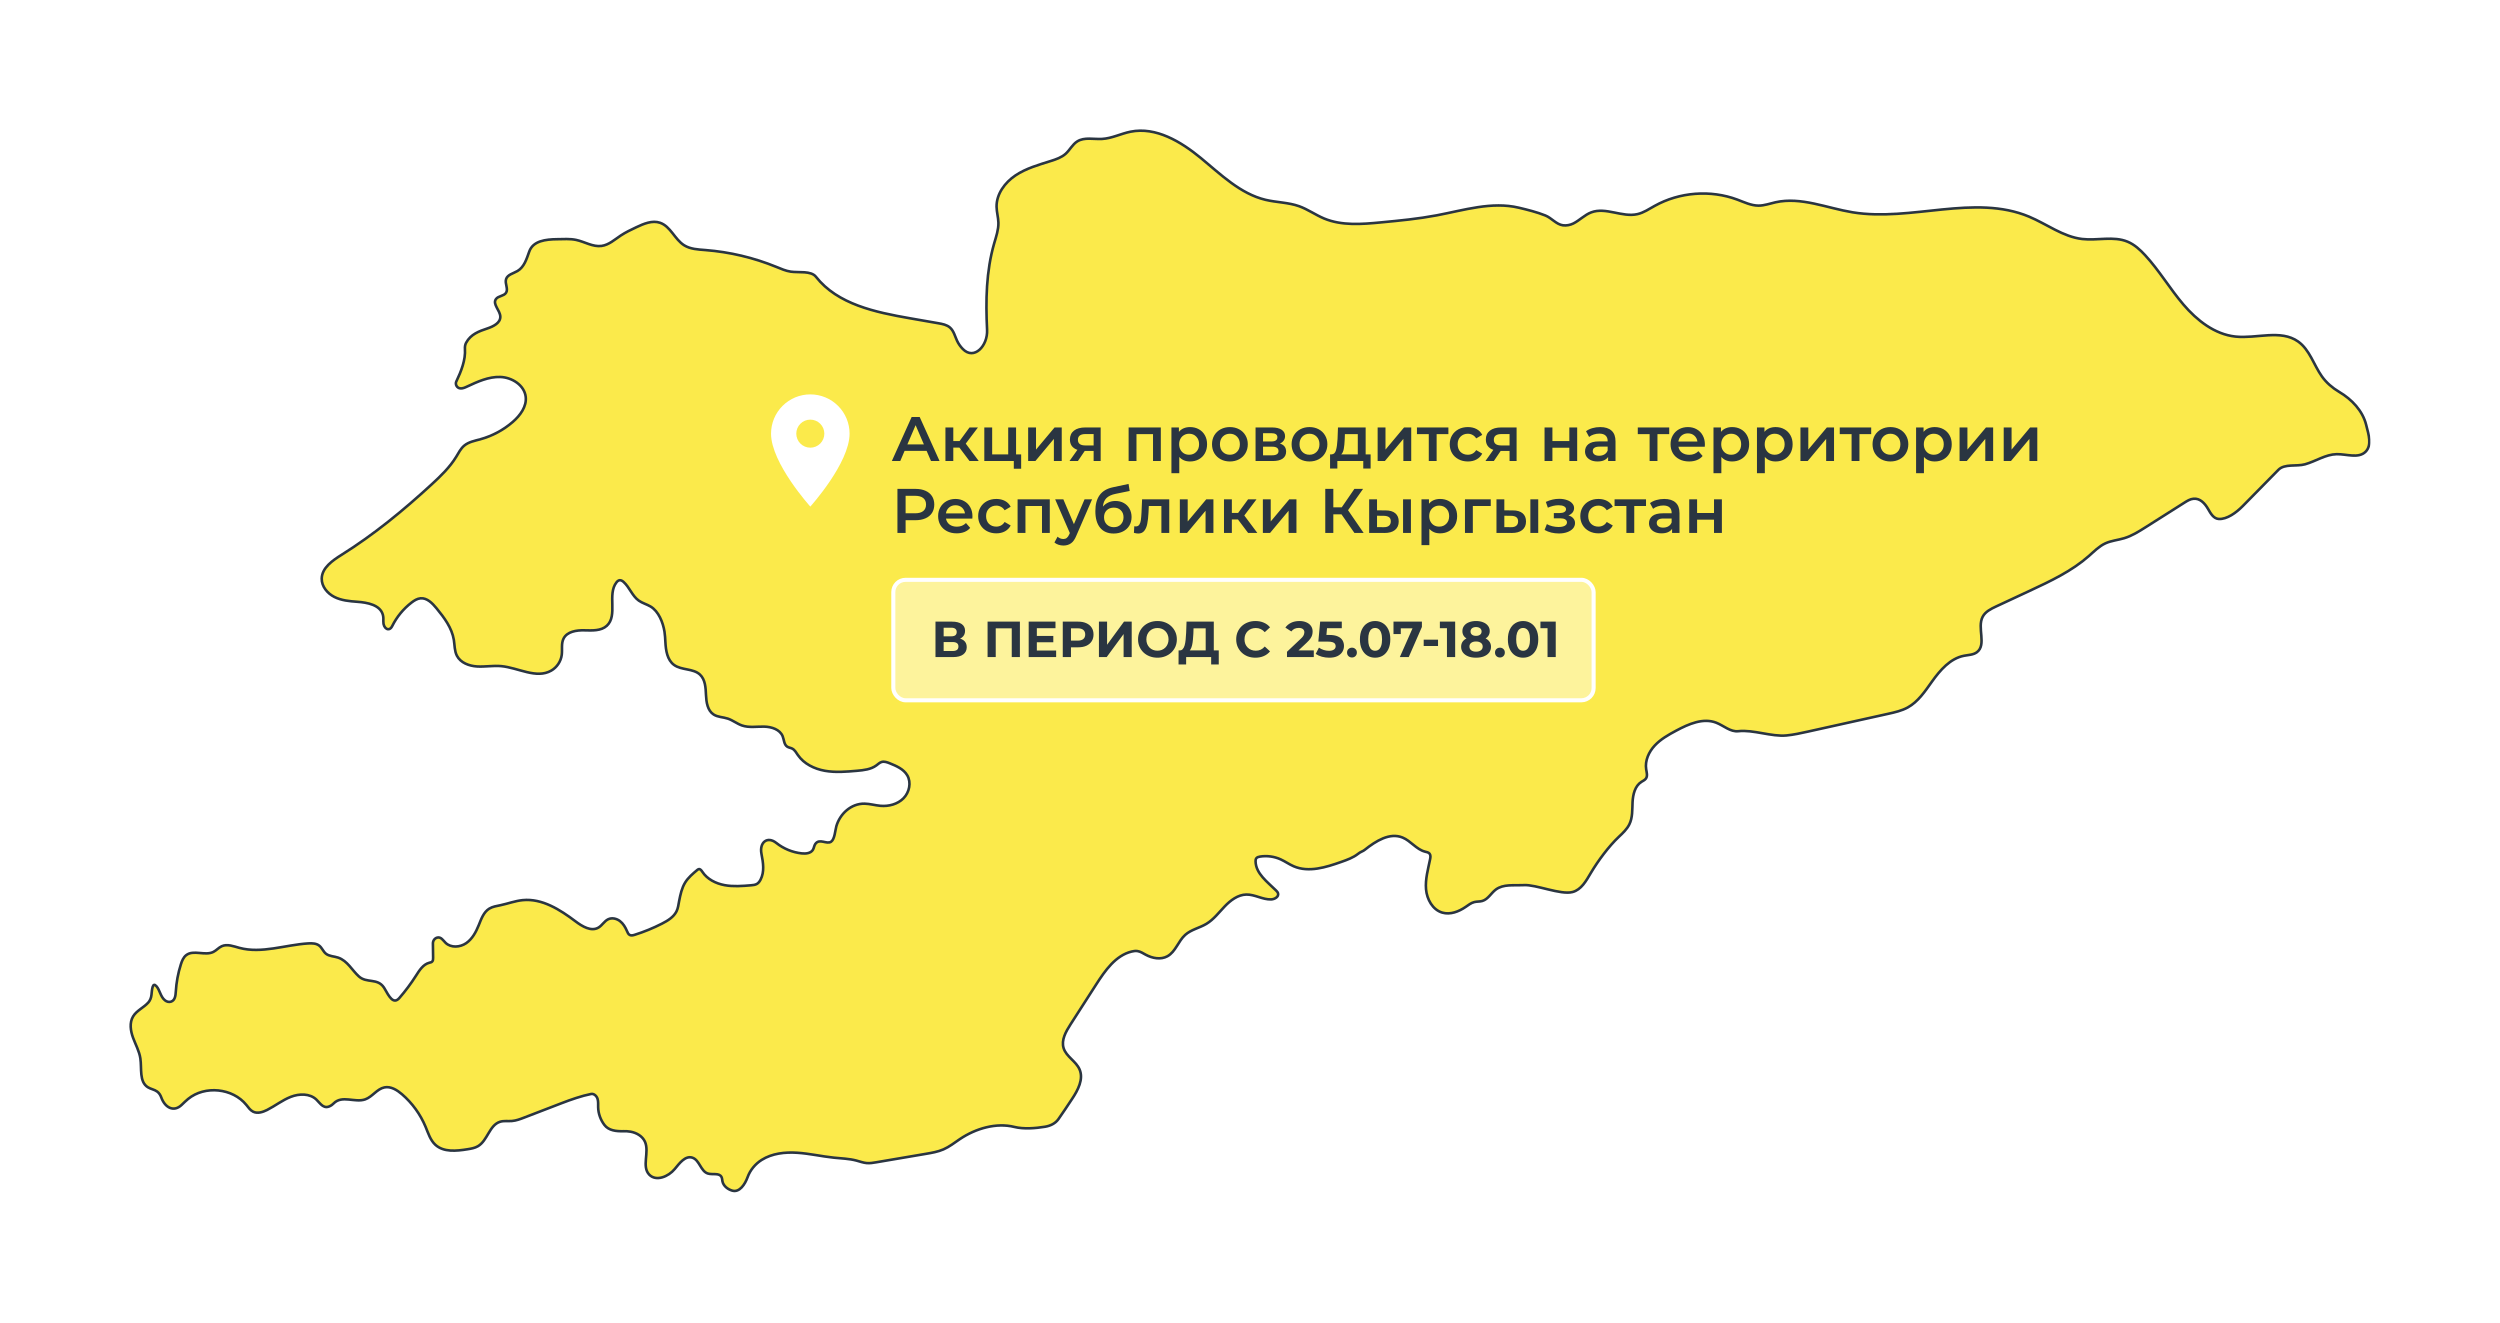 <?xml version="1.0" encoding="UTF-8"?> <svg xmlns="http://www.w3.org/2000/svg" width="1913" height="1012" viewBox="0 0 1913 1012" fill="none"><g filter="url(#filter0_f_2036_11)"><path d="M349.222 291.76C349.233 291.766 349.246 291.762 349.251 291.752C352.856 284.151 356.374 275.373 355.774 266.991C355.659 265.361 355.903 263.709 356.68 262.27C360.243 255.685 366.668 253.424 372.919 251.338C377.479 249.815 382.96 247.12 382.846 242.316C382.732 237.482 376.695 232.807 379.496 228.863C381.27 226.366 385.473 226.656 387.178 224.105C389.165 221.136 386.181 217.048 387.231 213.629C388.328 210.082 392.835 209.252 396.025 207.348C401.119 204.311 402.911 198.275 404.993 192.455C407.942 184.216 417.572 183.16 426.322 183.043C431.172 182.979 436.141 182.595 440.821 183.58C447.407 184.965 453.634 189.084 460.303 188.186C465.899 187.432 470.338 183.321 475.043 180.2C478.788 177.718 482.861 175.792 486.927 173.873C492.644 171.178 499.1 168.422 505.084 170.47C513.139 173.218 516.306 183.192 523.524 187.699C528.244 190.645 534.083 190.904 539.633 191.338C558.293 192.792 576.725 197.154 594.053 204.235C597.639 205.696 601.224 207.295 605.054 207.866C611.114 208.772 620.577 206.983 624.369 211.802C640.943 232.898 669.835 238.928 696.268 243.549C703.508 244.813 710.749 246.077 717.989 247.341C721.163 247.897 724.506 248.528 726.927 250.653C729.827 253.203 730.718 257.268 732.347 260.763C733.44 263.11 734.946 265.236 736.75 267.076C745.363 275.861 755.917 264.715 755.311 252.428C754.207 230.063 754.57 207.64 760.745 186.244C762.245 181.045 764.102 175.814 763.973 170.401C763.874 166.321 762.648 162.331 762.58 158.251C762.404 148.49 768.952 139.636 777.068 134.216C785.183 128.795 794.761 126.123 804.072 123.192C808.13 121.913 812.286 120.504 815.446 117.657C818.666 114.756 820.638 110.523 824.308 108.209C829.774 104.76 836.854 106.679 843.31 106.313C850.817 105.894 857.745 102.248 865.115 100.771C884.559 96.88 903.63 108.353 918.933 120.953C934.243 133.553 949.119 148.308 968.404 152.914C976.885 154.939 985.853 154.863 994.068 157.794C1000.76 160.184 1006.63 164.455 1013.19 167.196C1026.78 172.868 1042.14 171.566 1056.79 170.165C1071.03 168.81 1085.29 167.44 1099.34 164.783C1120.2 160.831 1141.56 154.025 1162.21 158.943C1169.18 160.603 1175.98 162.295 1182.51 164.892C1187.27 166.784 1190.88 171.739 1195.96 172.399C1198.59 172.74 1201.52 172.206 1203.88 171.026C1208.72 168.612 1212.57 164.41 1217.62 162.499C1228.79 158.281 1241.35 166.526 1252.99 163.854C1257.74 162.758 1261.88 159.926 1266.15 157.55C1285.18 146.937 1308.89 145.125 1329.32 152.723C1334.66 154.71 1339.98 157.345 1345.68 157.345C1350.1 157.345 1354.34 155.738 1358.66 154.779C1378.19 150.439 1397.93 159.263 1417.68 162.476C1462.49 169.762 1510.77 148.262 1552.65 165.788C1566.28 171.49 1578.61 181.174 1593.28 182.887C1604.9 184.242 1617.27 180.451 1628.08 184.965C1633.32 187.158 1637.62 191.117 1641.47 195.297C1652.27 207.021 1660.42 220.946 1670.77 233.058C1681.13 245.171 1694.66 255.83 1710.51 257.542C1726.77 259.301 1745.18 251.878 1758.52 261.334C1767.38 267.615 1770.44 279.179 1776.72 288.041C1780.02 292.702 1784.69 296.79 1789.97 299.903C1799.58 305.57 1807.95 314.331 1810.6 325.166C1810.65 325.338 1810.69 325.509 1810.73 325.681C1812.46 332.457 1815.09 340.656 1810.17 345.628C1804.78 351.071 1795.71 347.402 1788.05 347.539C1779.53 347.691 1772.03 352.99 1763.82 355.281C1757.27 357.109 1748.18 354.68 1743.42 359.522C1734.33 368.764 1725.24 378.007 1716.15 387.249C1711.21 392.266 1704.09 397.486 1697.8 397.118C1693.85 396.888 1691.63 392.96 1689.66 389.524C1687.06 384.991 1683.43 381.204 1678.51 381.631C1675.95 381.852 1673.66 383.268 1671.49 384.646C1661.61 390.904 1651.73 397.154 1641.86 403.412C1636.64 406.716 1631.34 410.059 1625.43 411.84C1620.68 413.279 1615.58 413.69 1611.06 415.761C1606.23 417.976 1602.44 421.905 1598.45 425.422C1585.21 437.093 1568.97 444.706 1552.97 452.16C1544.47 456.119 1535.97 460.078 1527.47 464.044C1523.47 465.909 1519.19 468.026 1517.14 471.939C1512.7 480.374 1520.34 493.424 1512.69 499.103C1509.93 501.151 1506.21 501.136 1502.84 501.791C1492.29 503.854 1484.6 512.792 1478.35 521.539C1473.03 528.97 1467.79 536.949 1459.79 541.357C1455.19 543.884 1449.99 545.057 1444.88 546.191C1424.41 550.728 1403.96 555.274 1383.49 559.811C1378.04 561.022 1372.58 562.232 1367.01 562.773C1355.69 563.877 1341.48 558.205 1330.18 559.514C1324.08 560.222 1318.97 555.22 1313.24 553.005C1303.21 549.122 1292.1 554.017 1282.62 559.095C1276.73 562.247 1270.8 565.582 1266.24 570.454C1261.68 575.327 1258.62 582.042 1259.65 588.635C1260.02 591.041 1260.87 593.736 1259.47 595.738C1258.62 596.941 1257.17 597.527 1255.94 598.326C1251.05 601.478 1249.55 607.919 1249.24 613.728C1248.94 619.537 1249.36 625.658 1246.74 630.865C1244.95 634.462 1241.82 637.435 1238.73 640.344C1231.03 647.602 1222.84 658.681 1217.43 667.775C1213.64 674.143 1210.07 680.789 1203.28 682.59V682.59C1194.25 684.978 1175.28 676.694 1165.96 677.29C1165.72 677.305 1165.48 677.318 1165.24 677.329C1158.17 677.664 1150.34 676.431 1144.65 680.648C1140.98 683.374 1138.68 688.117 1134.3 689.411C1132.32 689.997 1130.16 689.769 1128.15 690.264C1125.67 690.881 1123.61 692.54 1121.5 693.987C1116.28 697.573 1109.73 700.115 1103.65 698.342C1096.22 696.172 1091.84 688.117 1091.19 680.405C1090.54 672.693 1092.77 665.064 1094.31 657.481C1094.61 656.02 1094.83 654.322 1093.87 653.18C1093.03 652.19 1091.62 652 1090.38 651.672C1083.81 649.975 1079.53 643.465 1073.25 640.892C1063.41 636.864 1052.84 643.503 1044.39 650.223C1043.67 650.797 1042.88 651.273 1042.02 651.626V651.626C1040.98 652.06 1040.03 652.694 1039.14 653.393C1035.43 656.298 1030.84 657.947 1026.36 659.529C1014.57 663.694 1001.41 667.828 989.926 662.879C986.493 661.395 983.425 659.172 980.021 657.618C975.08 655.365 969.469 654.604 964.11 655.471C963.067 655.639 961.932 655.928 961.308 656.781C960.821 657.443 960.745 658.326 960.768 659.149C960.958 668.49 969.82 674.824 976.451 681.41C977.09 682.042 977.737 682.727 977.966 683.595C978.674 686.221 975.347 688.14 972.637 688.231C966.165 688.452 960.151 684.371 953.68 684.508C947.224 684.638 941.605 688.932 937.136 693.591C932.667 698.258 928.701 703.587 923.158 706.922C917.913 710.081 911.479 711.277 906.919 715.372C901.59 720.154 899.565 728.277 893.299 731.733C888.251 734.52 881.833 733.332 876.763 730.591C874.715 729.48 872.713 728.109 870.406 727.767C868.891 727.538 867.338 727.767 865.853 728.14C853.596 731.2 845.632 742.674 838.803 753.294C832.248 763.496 825.686 773.705 819.131 783.907C815.613 789.381 811.944 795.822 813.878 802.042C815.91 808.566 823.364 812.03 826.074 818.304C829.294 825.749 824.856 834.139 820.356 840.884C816.947 846.005 813.486 851.329 809.867 856.422C807.539 859.698 803.655 861.532 799.69 862.181V862.181C792.338 863.385 783.371 864.121 776.141 862.327C762.43 858.923 746.716 863.405 734.471 871.657C730.383 874.413 726.47 877.519 721.955 879.499C717.738 881.341 713.147 882.133 708.609 882.902C695.903 885.064 683.189 887.226 670.482 889.388C668.099 889.792 665.686 890.203 663.272 889.997C660.562 889.769 657.981 888.779 655.347 888.079C649.744 886.594 643.897 886.45 638.133 885.856C628.754 884.889 619.511 882.712 610.102 882.095C600.692 881.478 590.81 882.552 582.823 887.569C577.973 890.615 574.017 895.369 572.088 900.701C570.108 906.173 565.923 912.677 560.326 911.086V911.086C556.816 910.081 553.527 907.477 552.804 903.899C552.576 902.78 552.599 901.577 552.051 900.565C550.277 897.276 545.206 899.103 541.643 897.976C536.131 896.225 535.301 887.63 529.797 885.848C524.331 884.082 519.923 890.165 516.261 894.588C511.487 900.351 502.108 904.257 496.87 898.905C490.771 892.67 497.083 881.608 493.52 873.644C491.624 869.396 487.102 866.792 482.526 865.97C480.717 865.642 478.886 865.548 477.051 865.597C471.594 865.742 465.749 865.148 462.47 860.784C459.558 856.91 457.815 852.149 457.7 847.302C457.646 845.087 457.898 842.811 457.205 840.702C456.512 838.593 454.472 836.697 452.294 837.116C445.13 838.517 436.641 841.501 429.835 844.12C420.258 847.805 410.688 851.49 401.11 855.174C398.08 856.339 395.005 857.519 391.769 857.786C388.724 858.037 385.572 857.474 382.648 858.38C374.464 860.922 373.117 872.731 365.732 877.078C363.318 878.494 360.486 878.973 357.723 879.415C349.257 880.785 339.481 881.798 333.155 876.004C329.279 872.449 327.688 867.127 325.671 862.27C321.697 852.708 315.461 844.09 307.612 837.329C303.828 834.071 299.047 831.094 294.152 832.083C288.457 833.241 284.963 839.27 279.489 841.227C271.601 844.044 261.78 837.687 255.218 844.409C254.814 844.82 254.388 845.224 253.908 845.551C247.856 849.739 245.328 844.47 242.085 841.387C237.06 836.621 228.975 836.788 222.527 839.301C216.07 841.813 210.551 846.229 204.369 849.35C201.027 851.033 196.976 852.327 193.634 850.637C191.449 849.533 190.033 847.371 188.488 845.468C178.027 832.586 156.756 830.424 143.92 840.938C142.227 842.325 140.624 843.916 139.004 845.469C133.003 851.219 126.289 847.644 123.442 839.837C122.788 838.044 121.858 836.451 120.304 835.289C118.179 833.697 115.347 833.37 113.101 831.946C106.417 827.721 108.564 817.717 107.407 809.891C106.584 804.333 103.729 799.324 101.803 794.055C99.877 788.779 98.948 782.59 101.841 777.778C104.559 773.241 109.957 771.063 113.482 767.12C114.849 765.591 115.687 763.441 115.896 761.334C116.332 756.951 116.725 751.309 119.649 754.603V754.603C122.473 757.778 122.717 762.643 126.242 765.46C127.536 766.495 129.241 766.983 130.825 766.48C133.954 765.49 134.342 761.806 134.525 758.768C134.944 751.695 136.246 744.676 138.4 737.93C139.23 735.319 140.281 732.609 142.435 730.919C148.054 726.503 156.878 731.604 163.273 728.406C165.579 727.257 167.292 725.125 169.645 724.059C173.855 722.141 178.682 724.097 183.151 725.3C200.258 729.906 218.126 723.001 235.804 721.905C238.781 721.722 242.032 721.79 244.354 723.663C246.409 725.315 247.315 728.079 249.363 729.746C251.944 731.84 255.629 731.695 258.773 732.776C265.907 735.228 269.325 742.392 274.616 747.165C280.616 752.586 288.769 748.208 293.756 755.616C293.928 755.872 294.091 756.135 294.243 756.402C297.684 762.455 301.012 768.941 305.579 763.686V763.686C310.223 758.326 314.479 752.632 318.286 746.648C320.905 742.536 323.783 737.915 328.503 736.697C329.257 736.507 330.079 736.385 330.642 735.852C331.396 735.144 331.434 733.979 331.419 732.944C331.365 729.274 331.32 725.612 331.266 721.943C331.236 719.864 332.576 717.938 334.593 717.443C337.471 716.735 339.078 719.598 340.966 721.448C345.039 725.43 352.043 724.942 356.733 721.707C361.423 718.471 364.224 713.165 366.364 707.881C368.259 703.184 370.071 697.953 374.38 695.289C376.954 693.705 380.052 693.286 383.006 692.662C388.701 691.459 394.22 689.343 400.014 688.779C414.791 687.341 428.495 696.05 440.341 704.988C445.526 708.894 452.424 713.089 457.997 709.754C460.806 708.079 462.45 704.798 465.412 703.404C468.274 702.057 471.815 702.872 474.342 704.775C476.862 706.686 478.522 709.533 479.755 712.441C480.242 713.583 480.753 714.847 481.856 715.433C483.029 716.058 484.468 715.692 485.739 715.289C492.896 713.028 499.869 710.173 506.554 706.754C510.916 704.524 515.393 701.828 517.616 697.458C518.91 694.923 519.131 692.167 519.687 689.373C520.661 684.501 521.674 679.522 524.293 675.296C526.615 671.543 530.048 668.642 533.421 665.803C533.794 665.483 534.197 665.156 534.685 665.064C535.872 664.843 536.763 666.077 537.425 667.089C541.156 672.769 547.741 676.073 554.426 677.314C561.103 678.555 567.977 677.991 574.746 677.42C576.306 677.291 577.936 677.139 579.268 676.324C580.471 675.586 581.323 674.383 581.971 673.127C585.106 667.027 584.004 660.235 582.661 653.303C580.983 644.638 587.138 639.539 594.045 645.034V645.034C599.588 649.442 606.386 652.243 613.428 653.012C616.618 653.363 620.456 652.982 622.077 650.211C622.877 648.84 622.96 647.12 623.866 645.81C627.056 641.197 632.553 646.396 635.964 644.074C638.75 642.179 639.131 635.144 639.961 632.266C642.709 622.75 651.251 614.771 661.567 614.961C665.655 615.038 669.637 616.256 673.71 616.613C680.075 617.169 686.858 615.395 691.35 610.85C695.842 606.305 697.456 598.768 694.228 593.256C691.426 588.475 685.922 586.107 680.775 584.052C678.803 583.26 676.634 582.46 674.601 583.077C673.063 583.542 671.883 584.737 670.589 585.696C666.386 588.795 660.897 589.358 655.705 589.815C647.543 590.531 639.268 591.246 631.205 589.815C623.143 588.376 615.172 584.516 610.528 577.763C609.256 575.913 608.137 573.781 606.127 572.792C604.924 572.198 603.508 572.084 602.389 571.353C599.915 569.746 599.991 566.176 598.91 563.435C596.824 558.151 590.36 556.126 584.681 556.012C579.009 555.898 573.132 556.987 567.764 555.137C563.958 553.827 560.737 551.14 556.915 549.883C553.33 548.703 549.264 548.802 546.089 546.754C541.407 543.74 540.463 537.382 540.22 531.817C539.976 526.252 539.702 520.017 535.629 516.218C530.398 511.353 521.559 513.012 515.781 508.802C510.551 504.996 509.492 497.733 509.15 491.269C509.012 488.674 508.875 485.969 508.466 483.36C507.361 476.304 503.945 467.734 497.799 464.097V464.097C494.89 462.377 491.51 461.524 488.762 459.568C483.767 456.005 481.757 449.472 477.212 445.354C476.352 444.577 475.279 443.854 474.129 443.991C473.109 444.113 472.294 444.882 471.67 445.696C464.544 454.893 472.918 470.934 464.361 478.814C459.923 482.895 453.139 482.461 447.117 482.323C441.088 482.179 433.939 483.268 431.236 488.65C429.34 492.419 430.391 496.941 429.85 501.128C429.211 506.077 426.158 510.66 421.834 513.142C410.406 519.712 396.535 510.881 383.41 509.716C377.319 509.175 371.183 510.348 365.077 509.982C358.971 509.617 352.393 507.196 349.614 501.745C347.742 498.06 347.939 493.721 347.285 489.64C345.8 480.443 339.908 472.639 334 465.437C330.825 461.57 326.775 457.398 321.796 457.832C319.23 458.06 316.946 459.514 314.898 461.09C308.67 465.871 303.554 472.099 300.075 479.141V479.141C297.729 483.878 293.127 480.808 293.34 475.526C293.409 473.807 293.413 472.093 292.972 470.462C290.916 462.879 281.194 461.044 273.353 460.489C267.361 460.062 261.209 459.491 255.85 456.781C250.49 454.071 246.044 448.711 246.181 442.712C246.371 434.467 254.396 428.932 261.385 424.547C286.097 409.069 308.747 390.477 330.201 370.729C337.212 364.273 344.201 357.588 349.15 349.442C350.939 346.496 352.515 343.306 355.142 341.067C358.568 338.152 363.234 337.322 367.574 336.126C376.672 333.614 385.206 329.054 392.34 322.879C398.035 317.954 403.143 311.086 402.268 303.61C401.225 294.718 391.784 288.764 382.839 288.467C373.893 288.171 365.404 292.061 357.296 295.852C355.697 296.598 354.007 297.36 352.256 297.2C349.645 296.965 348.085 294.14 349.194 291.769C349.199 291.758 349.212 291.754 349.222 291.76V291.76Z" fill="white"></path></g><mask id="path-2-outside-1_2036_11" maskUnits="userSpaceOnUse" x="98" y="98" width="1716" height="815" fill="black"><rect fill="white" x="98" y="98" width="1716" height="815"></rect><path d="M349.222 291.76C349.233 291.766 349.246 291.762 349.251 291.752C352.856 284.151 356.374 275.373 355.774 266.991C355.659 265.361 355.903 263.709 356.68 262.27C360.243 255.685 366.668 253.424 372.919 251.338C377.479 249.815 382.96 247.12 382.846 242.316C382.732 237.482 376.695 232.807 379.496 228.863C381.27 226.366 385.473 226.656 387.178 224.105C389.165 221.136 386.181 217.048 387.231 213.629C388.328 210.082 392.835 209.252 396.025 207.348C401.119 204.311 402.911 198.275 404.993 192.455C407.942 184.216 417.572 183.16 426.322 183.043C431.172 182.979 436.141 182.595 440.821 183.58C447.407 184.965 453.634 189.084 460.303 188.186C465.899 187.432 470.338 183.321 475.043 180.2C478.788 177.718 482.861 175.792 486.927 173.873C492.644 171.178 499.1 168.422 505.084 170.47C513.139 173.218 516.306 183.192 523.524 187.699C528.244 190.645 534.083 190.904 539.633 191.338C558.293 192.792 576.725 197.154 594.053 204.235C597.639 205.696 601.224 207.295 605.054 207.866C611.114 208.772 620.577 206.983 624.369 211.802C640.943 232.898 669.835 238.928 696.268 243.549C703.508 244.813 710.749 246.077 717.989 247.341C721.163 247.897 724.506 248.528 726.927 250.653C729.827 253.203 730.718 257.268 732.347 260.763C733.44 263.11 734.946 265.236 736.75 267.076C745.363 275.861 755.917 264.715 755.311 252.428C754.207 230.063 754.57 207.64 760.745 186.244C762.245 181.045 764.102 175.814 763.973 170.401C763.874 166.321 762.648 162.331 762.58 158.251C762.404 148.49 768.952 139.636 777.068 134.216C785.183 128.795 794.761 126.123 804.072 123.192C808.13 121.913 812.286 120.504 815.446 117.657C818.666 114.756 820.638 110.523 824.308 108.209C829.774 104.76 836.854 106.679 843.31 106.313C850.817 105.894 857.745 102.248 865.115 100.771C884.559 96.88 903.63 108.353 918.933 120.953C934.243 133.553 949.119 148.308 968.404 152.914C976.885 154.939 985.853 154.863 994.068 157.794C1000.76 160.184 1006.63 164.455 1013.19 167.196C1026.78 172.868 1042.14 171.566 1056.79 170.165C1071.03 168.81 1085.29 167.44 1099.34 164.783C1120.2 160.831 1141.56 154.025 1162.21 158.943C1169.18 160.603 1175.98 162.295 1182.51 164.892C1187.27 166.784 1190.88 171.739 1195.96 172.399C1198.59 172.74 1201.52 172.206 1203.88 171.026C1208.72 168.612 1212.57 164.41 1217.62 162.499C1228.79 158.281 1241.35 166.526 1252.99 163.854C1257.74 162.758 1261.88 159.926 1266.15 157.55C1285.18 146.937 1308.89 145.125 1329.32 152.723C1334.66 154.71 1339.98 157.345 1345.68 157.345C1350.1 157.345 1354.34 155.738 1358.66 154.779C1378.19 150.439 1397.93 159.263 1417.68 162.476C1462.49 169.762 1510.77 148.262 1552.65 165.788C1566.28 171.49 1578.61 181.174 1593.28 182.887C1604.9 184.242 1617.27 180.451 1628.08 184.965C1633.32 187.158 1637.62 191.117 1641.47 195.297C1652.27 207.021 1660.42 220.946 1670.77 233.058C1681.13 245.171 1694.66 255.83 1710.51 257.542C1726.77 259.301 1745.18 251.878 1758.52 261.334C1767.38 267.615 1770.44 279.179 1776.72 288.041C1780.02 292.702 1784.69 296.79 1789.97 299.903C1799.58 305.57 1807.95 314.331 1810.6 325.166C1810.65 325.338 1810.69 325.509 1810.73 325.681C1812.46 332.457 1815.09 340.656 1810.17 345.628C1804.78 351.071 1795.71 347.402 1788.05 347.539C1779.53 347.691 1772.03 352.99 1763.82 355.281C1757.27 357.109 1748.18 354.68 1743.42 359.522C1734.33 368.764 1725.24 378.007 1716.15 387.249C1711.21 392.266 1704.09 397.486 1697.8 397.118C1693.85 396.888 1691.63 392.96 1689.66 389.524C1687.06 384.991 1683.43 381.204 1678.51 381.631C1675.95 381.852 1673.66 383.268 1671.49 384.646C1661.61 390.904 1651.73 397.154 1641.86 403.412C1636.64 406.716 1631.34 410.059 1625.43 411.84C1620.68 413.279 1615.58 413.69 1611.06 415.761C1606.23 417.976 1602.44 421.905 1598.45 425.422C1585.21 437.093 1568.97 444.706 1552.97 452.16C1544.47 456.119 1535.97 460.078 1527.47 464.044C1523.47 465.909 1519.19 468.026 1517.14 471.939C1512.7 480.374 1520.34 493.424 1512.69 499.103C1509.93 501.151 1506.21 501.136 1502.84 501.791C1492.29 503.854 1484.6 512.792 1478.35 521.539C1473.03 528.97 1467.79 536.949 1459.79 541.357C1455.19 543.884 1449.99 545.057 1444.88 546.191C1424.41 550.728 1403.96 555.274 1383.49 559.811C1378.04 561.022 1372.58 562.232 1367.01 562.773C1355.69 563.877 1341.48 558.205 1330.18 559.514C1324.08 560.222 1318.97 555.22 1313.24 553.005C1303.21 549.122 1292.1 554.017 1282.62 559.095C1276.73 562.247 1270.8 565.582 1266.24 570.454C1261.68 575.327 1258.62 582.042 1259.65 588.635C1260.02 591.041 1260.87 593.736 1259.47 595.738C1258.62 596.941 1257.17 597.527 1255.94 598.326C1251.05 601.478 1249.55 607.919 1249.24 613.728C1248.94 619.537 1249.36 625.658 1246.74 630.865C1244.95 634.462 1241.82 637.435 1238.73 640.344C1231.03 647.602 1222.84 658.681 1217.43 667.775C1213.64 674.143 1210.07 680.789 1203.28 682.59V682.59C1194.25 684.978 1175.28 676.694 1165.96 677.29C1165.72 677.305 1165.48 677.318 1165.24 677.329C1158.17 677.664 1150.34 676.431 1144.65 680.648C1140.98 683.374 1138.68 688.117 1134.3 689.411C1132.32 689.997 1130.16 689.769 1128.15 690.264C1125.67 690.881 1123.61 692.54 1121.5 693.987C1116.28 697.573 1109.73 700.115 1103.65 698.342C1096.22 696.172 1091.84 688.117 1091.19 680.405C1090.54 672.693 1092.77 665.064 1094.31 657.481C1094.61 656.02 1094.83 654.322 1093.87 653.18C1093.03 652.19 1091.62 652 1090.38 651.672C1083.81 649.975 1079.53 643.465 1073.25 640.892C1063.41 636.864 1052.84 643.503 1044.39 650.223C1043.67 650.797 1042.88 651.273 1042.02 651.626V651.626C1040.98 652.06 1040.03 652.694 1039.14 653.393C1035.43 656.298 1030.84 657.947 1026.36 659.529C1014.57 663.694 1001.41 667.828 989.926 662.879C986.493 661.395 983.425 659.172 980.021 657.618C975.08 655.365 969.469 654.604 964.11 655.471C963.067 655.639 961.932 655.928 961.308 656.781C960.821 657.443 960.745 658.326 960.768 659.149C960.958 668.49 969.82 674.824 976.451 681.41C977.09 682.042 977.737 682.727 977.966 683.595C978.674 686.221 975.347 688.14 972.637 688.231C966.165 688.452 960.151 684.371 953.68 684.508C947.224 684.638 941.605 688.932 937.136 693.591C932.667 698.258 928.701 703.587 923.158 706.922C917.913 710.081 911.479 711.277 906.919 715.372C901.59 720.154 899.565 728.277 893.299 731.733C888.251 734.52 881.833 733.332 876.763 730.591C874.715 729.48 872.713 728.109 870.406 727.767C868.891 727.538 867.338 727.767 865.853 728.14C853.596 731.2 845.632 742.674 838.803 753.294C832.248 763.496 825.686 773.705 819.131 783.907C815.613 789.381 811.944 795.822 813.878 802.042C815.91 808.566 823.364 812.03 826.074 818.304C829.294 825.749 824.856 834.139 820.356 840.884C816.947 846.005 813.486 851.329 809.867 856.422C807.539 859.698 803.655 861.532 799.69 862.181V862.181C792.338 863.385 783.371 864.121 776.141 862.327C762.43 858.923 746.716 863.405 734.471 871.657C730.383 874.413 726.47 877.519 721.955 879.499C717.738 881.341 713.147 882.133 708.609 882.902C695.903 885.064 683.189 887.226 670.482 889.388C668.099 889.792 665.686 890.203 663.272 889.997C660.562 889.769 657.981 888.779 655.347 888.079C649.744 886.594 643.897 886.45 638.133 885.856C628.754 884.889 619.511 882.712 610.102 882.095C600.692 881.478 590.81 882.552 582.823 887.569C577.973 890.615 574.017 895.369 572.088 900.701C570.108 906.173 565.923 912.677 560.326 911.086V911.086C556.816 910.081 553.527 907.477 552.804 903.899C552.576 902.78 552.599 901.577 552.051 900.565C550.277 897.276 545.206 899.103 541.643 897.976C536.131 896.225 535.301 887.63 529.797 885.848C524.331 884.082 519.923 890.165 516.261 894.588C511.487 900.351 502.108 904.257 496.87 898.905C490.771 892.67 497.083 881.608 493.52 873.644C491.624 869.396 487.102 866.792 482.526 865.97C480.717 865.642 478.886 865.548 477.051 865.597C471.594 865.742 465.749 865.148 462.47 860.784C459.558 856.91 457.815 852.149 457.7 847.302C457.646 845.087 457.898 842.811 457.205 840.702C456.512 838.593 454.472 836.697 452.294 837.116C445.13 838.517 436.641 841.501 429.835 844.12C420.258 847.805 410.688 851.49 401.11 855.174C398.08 856.339 395.005 857.519 391.769 857.786C388.724 858.037 385.572 857.474 382.648 858.38C374.464 860.922 373.117 872.731 365.732 877.078C363.318 878.494 360.486 878.973 357.723 879.415C349.257 880.785 339.481 881.798 333.155 876.004C329.279 872.449 327.688 867.127 325.671 862.27C321.697 852.708 315.461 844.09 307.612 837.329C303.828 834.071 299.047 831.094 294.152 832.083C288.457 833.241 284.963 839.27 279.489 841.227C271.601 844.044 261.78 837.687 255.218 844.409C254.814 844.82 254.388 845.224 253.908 845.551C247.856 849.739 245.328 844.47 242.085 841.387C237.06 836.621 228.975 836.788 222.527 839.301C216.07 841.813 210.551 846.229 204.369 849.35C201.027 851.033 196.976 852.327 193.634 850.637C191.449 849.533 190.033 847.371 188.488 845.468C178.027 832.586 156.756 830.424 143.92 840.938C142.227 842.325 140.624 843.916 139.004 845.469C133.003 851.219 126.289 847.644 123.442 839.837C122.788 838.044 121.858 836.451 120.304 835.289C118.179 833.697 115.347 833.37 113.101 831.946C106.417 827.721 108.564 817.717 107.407 809.891C106.584 804.333 103.729 799.324 101.803 794.055C99.877 788.779 98.948 782.59 101.841 777.778C104.559 773.241 109.957 771.063 113.482 767.12C114.849 765.591 115.687 763.441 115.896 761.334C116.332 756.951 116.725 751.309 119.649 754.603V754.603C122.473 757.778 122.717 762.643 126.242 765.46C127.536 766.495 129.241 766.983 130.825 766.48C133.954 765.49 134.342 761.806 134.525 758.768C134.944 751.695 136.246 744.676 138.4 737.93C139.23 735.319 140.281 732.609 142.435 730.919C148.054 726.503 156.878 731.604 163.273 728.406C165.579 727.257 167.292 725.125 169.645 724.059C173.855 722.141 178.682 724.097 183.151 725.3C200.258 729.906 218.126 723.001 235.804 721.905C238.781 721.722 242.032 721.79 244.354 723.663C246.409 725.315 247.315 728.079 249.363 729.746C251.944 731.84 255.629 731.695 258.773 732.776C265.907 735.228 269.325 742.392 274.616 747.165C280.616 752.586 288.769 748.208 293.756 755.616C293.928 755.872 294.091 756.135 294.243 756.402C297.684 762.455 301.012 768.941 305.579 763.686V763.686C310.223 758.326 314.479 752.632 318.286 746.648C320.905 742.536 323.783 737.915 328.503 736.697C329.257 736.507 330.079 736.385 330.642 735.852C331.396 735.144 331.434 733.979 331.419 732.944C331.365 729.274 331.32 725.612 331.266 721.943C331.236 719.864 332.576 717.938 334.593 717.443C337.471 716.735 339.078 719.598 340.966 721.448C345.039 725.43 352.043 724.942 356.733 721.707C361.423 718.471 364.224 713.165 366.364 707.881C368.259 703.184 370.071 697.953 374.38 695.289C376.954 693.705 380.052 693.286 383.006 692.662C388.701 691.459 394.22 689.343 400.014 688.779C414.791 687.341 428.495 696.05 440.341 704.988C445.526 708.894 452.424 713.089 457.997 709.754C460.806 708.079 462.45 704.798 465.412 703.404C468.274 702.057 471.815 702.872 474.342 704.775C476.862 706.686 478.522 709.533 479.755 712.441C480.242 713.583 480.753 714.847 481.856 715.433C483.029 716.058 484.468 715.692 485.739 715.289C492.896 713.028 499.869 710.173 506.554 706.754C510.916 704.524 515.393 701.828 517.616 697.458C518.91 694.923 519.131 692.167 519.687 689.373C520.661 684.501 521.674 679.522 524.293 675.296C526.615 671.543 530.048 668.642 533.421 665.803C533.794 665.483 534.197 665.156 534.685 665.064C535.872 664.843 536.763 666.077 537.425 667.089C541.156 672.769 547.741 676.073 554.426 677.314C561.103 678.555 567.977 677.991 574.746 677.42C576.306 677.291 577.936 677.139 579.268 676.324C580.471 675.586 581.323 674.383 581.971 673.127C585.106 667.027 584.004 660.235 582.661 653.303C580.983 644.638 587.138 639.539 594.045 645.034V645.034C599.588 649.442 606.386 652.243 613.428 653.012C616.618 653.363 620.456 652.982 622.077 650.211C622.877 648.84 622.96 647.12 623.866 645.81C627.056 641.197 632.553 646.396 635.964 644.074C638.75 642.179 639.131 635.144 639.961 632.266C642.709 622.75 651.251 614.771 661.567 614.961C665.655 615.038 669.637 616.256 673.71 616.613C680.075 617.169 686.858 615.395 691.35 610.85C695.842 606.305 697.456 598.768 694.228 593.256C691.426 588.475 685.922 586.107 680.775 584.052C678.803 583.26 676.634 582.46 674.601 583.077C673.063 583.542 671.883 584.737 670.589 585.696C666.386 588.795 660.897 589.358 655.705 589.815C647.543 590.531 639.268 591.246 631.205 589.815C623.143 588.376 615.172 584.516 610.528 577.763C609.256 575.913 608.137 573.781 606.127 572.792C604.924 572.198 603.508 572.084 602.389 571.353C599.915 569.746 599.991 566.176 598.91 563.435C596.824 558.151 590.36 556.126 584.681 556.012C579.009 555.898 573.132 556.987 567.764 555.137C563.958 553.827 560.737 551.14 556.915 549.883C553.33 548.703 549.264 548.802 546.089 546.754C541.407 543.74 540.463 537.382 540.22 531.817C539.976 526.252 539.702 520.017 535.629 516.218C530.398 511.353 521.559 513.012 515.781 508.802C510.551 504.996 509.492 497.733 509.15 491.269C509.012 488.674 508.875 485.969 508.466 483.36C507.361 476.304 503.945 467.734 497.799 464.097V464.097C494.89 462.377 491.51 461.524 488.762 459.568C483.767 456.005 481.757 449.472 477.212 445.354C476.352 444.577 475.279 443.854 474.129 443.991C473.109 444.113 472.294 444.882 471.67 445.696C464.544 454.893 472.918 470.934 464.361 478.814C459.923 482.895 453.139 482.461 447.117 482.323C441.088 482.179 433.939 483.268 431.236 488.65C429.34 492.419 430.391 496.941 429.85 501.128C429.211 506.077 426.158 510.66 421.834 513.142C410.406 519.712 396.535 510.881 383.41 509.716C377.319 509.175 371.183 510.348 365.077 509.982C358.971 509.617 352.393 507.196 349.614 501.745C347.742 498.06 347.939 493.721 347.285 489.64C345.8 480.443 339.908 472.639 334 465.437C330.825 461.57 326.775 457.398 321.796 457.832C319.23 458.06 316.946 459.514 314.898 461.09C308.67 465.871 303.554 472.099 300.075 479.141V479.141C297.729 483.878 293.127 480.808 293.34 475.526C293.409 473.807 293.413 472.093 292.972 470.462C290.916 462.879 281.194 461.044 273.353 460.489C267.361 460.062 261.209 459.491 255.85 456.781C250.49 454.071 246.044 448.711 246.181 442.712C246.371 434.467 254.396 428.932 261.385 424.547C286.097 409.069 308.747 390.477 330.201 370.729C337.212 364.273 344.201 357.588 349.15 349.442C350.939 346.496 352.515 343.306 355.142 341.067C358.568 338.152 363.234 337.322 367.574 336.126C376.672 333.614 385.206 329.054 392.34 322.879C398.035 317.954 403.143 311.086 402.268 303.61C401.225 294.718 391.784 288.764 382.839 288.467C373.893 288.171 365.404 292.061 357.296 295.852C355.697 296.598 354.007 297.36 352.256 297.2C349.645 296.965 348.085 294.14 349.194 291.769C349.199 291.758 349.212 291.754 349.222 291.76V291.76Z"></path></mask><path d="M349.222 291.76C349.233 291.766 349.246 291.762 349.251 291.752C352.856 284.151 356.374 275.373 355.774 266.991C355.659 265.361 355.903 263.709 356.68 262.27C360.243 255.685 366.668 253.424 372.919 251.338C377.479 249.815 382.96 247.12 382.846 242.316C382.732 237.482 376.695 232.807 379.496 228.863C381.27 226.366 385.473 226.656 387.178 224.105C389.165 221.136 386.181 217.048 387.231 213.629C388.328 210.082 392.835 209.252 396.025 207.348C401.119 204.311 402.911 198.275 404.993 192.455C407.942 184.216 417.572 183.16 426.322 183.043C431.172 182.979 436.141 182.595 440.821 183.58C447.407 184.965 453.634 189.084 460.303 188.186C465.899 187.432 470.338 183.321 475.043 180.2C478.788 177.718 482.861 175.792 486.927 173.873C492.644 171.178 499.1 168.422 505.084 170.47C513.139 173.218 516.306 183.192 523.524 187.699C528.244 190.645 534.083 190.904 539.633 191.338C558.293 192.792 576.725 197.154 594.053 204.235C597.639 205.696 601.224 207.295 605.054 207.866C611.114 208.772 620.577 206.983 624.369 211.802C640.943 232.898 669.835 238.928 696.268 243.549C703.508 244.813 710.749 246.077 717.989 247.341C721.163 247.897 724.506 248.528 726.927 250.653C729.827 253.203 730.718 257.268 732.347 260.763C733.44 263.11 734.946 265.236 736.75 267.076C745.363 275.861 755.917 264.715 755.311 252.428C754.207 230.063 754.57 207.64 760.745 186.244C762.245 181.045 764.102 175.814 763.973 170.401C763.874 166.321 762.648 162.331 762.58 158.251C762.404 148.49 768.952 139.636 777.068 134.216C785.183 128.795 794.761 126.123 804.072 123.192C808.13 121.913 812.286 120.504 815.446 117.657C818.666 114.756 820.638 110.523 824.308 108.209C829.774 104.76 836.854 106.679 843.31 106.313C850.817 105.894 857.745 102.248 865.115 100.771C884.559 96.88 903.63 108.353 918.933 120.953C934.243 133.553 949.119 148.308 968.404 152.914C976.885 154.939 985.853 154.863 994.068 157.794C1000.76 160.184 1006.63 164.455 1013.19 167.196C1026.78 172.868 1042.14 171.566 1056.79 170.165C1071.03 168.81 1085.29 167.44 1099.34 164.783C1120.2 160.831 1141.56 154.025 1162.21 158.943C1169.18 160.603 1175.98 162.295 1182.51 164.892C1187.27 166.784 1190.88 171.739 1195.96 172.399C1198.59 172.74 1201.52 172.206 1203.88 171.026C1208.72 168.612 1212.57 164.41 1217.62 162.499C1228.79 158.281 1241.35 166.526 1252.99 163.854C1257.74 162.758 1261.88 159.926 1266.15 157.55C1285.18 146.937 1308.89 145.125 1329.32 152.723C1334.66 154.71 1339.98 157.345 1345.68 157.345C1350.1 157.345 1354.34 155.738 1358.66 154.779C1378.19 150.439 1397.93 159.263 1417.68 162.476C1462.49 169.762 1510.77 148.262 1552.65 165.788C1566.28 171.49 1578.61 181.174 1593.28 182.887C1604.9 184.242 1617.27 180.451 1628.08 184.965C1633.32 187.158 1637.62 191.117 1641.47 195.297C1652.27 207.021 1660.42 220.946 1670.77 233.058C1681.13 245.171 1694.66 255.83 1710.51 257.542C1726.77 259.301 1745.18 251.878 1758.52 261.334C1767.38 267.615 1770.44 279.179 1776.72 288.041C1780.02 292.702 1784.69 296.79 1789.97 299.903C1799.58 305.57 1807.95 314.331 1810.6 325.166C1810.65 325.338 1810.69 325.509 1810.73 325.681C1812.46 332.457 1815.09 340.656 1810.17 345.628C1804.78 351.071 1795.71 347.402 1788.05 347.539C1779.53 347.691 1772.03 352.99 1763.82 355.281C1757.27 357.109 1748.18 354.68 1743.42 359.522C1734.33 368.764 1725.24 378.007 1716.15 387.249C1711.21 392.266 1704.09 397.486 1697.8 397.118C1693.85 396.888 1691.63 392.96 1689.66 389.524C1687.06 384.991 1683.43 381.204 1678.51 381.631C1675.95 381.852 1673.66 383.268 1671.49 384.646C1661.61 390.904 1651.73 397.154 1641.86 403.412C1636.64 406.716 1631.34 410.059 1625.43 411.84C1620.68 413.279 1615.58 413.69 1611.06 415.761C1606.23 417.976 1602.44 421.905 1598.45 425.422C1585.21 437.093 1568.97 444.706 1552.97 452.16C1544.47 456.119 1535.97 460.078 1527.47 464.044C1523.47 465.909 1519.19 468.026 1517.14 471.939C1512.7 480.374 1520.34 493.424 1512.69 499.103C1509.93 501.151 1506.21 501.136 1502.84 501.791C1492.29 503.854 1484.6 512.792 1478.35 521.539C1473.03 528.97 1467.79 536.949 1459.79 541.357C1455.19 543.884 1449.99 545.057 1444.88 546.191C1424.41 550.728 1403.96 555.274 1383.49 559.811C1378.04 561.022 1372.58 562.232 1367.01 562.773C1355.69 563.877 1341.48 558.205 1330.18 559.514C1324.08 560.222 1318.97 555.22 1313.24 553.005C1303.21 549.122 1292.1 554.017 1282.62 559.095C1276.73 562.247 1270.8 565.582 1266.24 570.454C1261.68 575.327 1258.62 582.042 1259.65 588.635C1260.02 591.041 1260.87 593.736 1259.47 595.738C1258.62 596.941 1257.17 597.527 1255.94 598.326C1251.05 601.478 1249.55 607.919 1249.24 613.728C1248.94 619.537 1249.36 625.658 1246.74 630.865C1244.95 634.462 1241.82 637.435 1238.73 640.344C1231.03 647.602 1222.84 658.681 1217.43 667.775C1213.64 674.143 1210.07 680.789 1203.28 682.59V682.59C1194.25 684.978 1175.28 676.694 1165.96 677.29C1165.72 677.305 1165.48 677.318 1165.24 677.329C1158.17 677.664 1150.34 676.431 1144.65 680.648C1140.98 683.374 1138.68 688.117 1134.3 689.411C1132.32 689.997 1130.16 689.769 1128.15 690.264C1125.67 690.881 1123.61 692.54 1121.5 693.987C1116.28 697.573 1109.73 700.115 1103.65 698.342C1096.22 696.172 1091.84 688.117 1091.19 680.405C1090.54 672.693 1092.77 665.064 1094.31 657.481C1094.61 656.02 1094.83 654.322 1093.87 653.18C1093.03 652.19 1091.62 652 1090.38 651.672C1083.81 649.975 1079.53 643.465 1073.25 640.892C1063.41 636.864 1052.84 643.503 1044.39 650.223C1043.67 650.797 1042.88 651.273 1042.02 651.626V651.626C1040.98 652.06 1040.03 652.694 1039.14 653.393C1035.43 656.298 1030.84 657.947 1026.36 659.529C1014.57 663.694 1001.41 667.828 989.926 662.879C986.493 661.395 983.425 659.172 980.021 657.618C975.08 655.365 969.469 654.604 964.11 655.471C963.067 655.639 961.932 655.928 961.308 656.781C960.821 657.443 960.745 658.326 960.768 659.149C960.958 668.49 969.82 674.824 976.451 681.41C977.09 682.042 977.737 682.727 977.966 683.595C978.674 686.221 975.347 688.14 972.637 688.231C966.165 688.452 960.151 684.371 953.68 684.508C947.224 684.638 941.605 688.932 937.136 693.591C932.667 698.258 928.701 703.587 923.158 706.922C917.913 710.081 911.479 711.277 906.919 715.372C901.59 720.154 899.565 728.277 893.299 731.733C888.251 734.52 881.833 733.332 876.763 730.591C874.715 729.48 872.713 728.109 870.406 727.767C868.891 727.538 867.338 727.767 865.853 728.14C853.596 731.2 845.632 742.674 838.803 753.294C832.248 763.496 825.686 773.705 819.131 783.907C815.613 789.381 811.944 795.822 813.878 802.042C815.91 808.566 823.364 812.03 826.074 818.304C829.294 825.749 824.856 834.139 820.356 840.884C816.947 846.005 813.486 851.329 809.867 856.422C807.539 859.698 803.655 861.532 799.69 862.181V862.181C792.338 863.385 783.371 864.121 776.141 862.327C762.43 858.923 746.716 863.405 734.471 871.657C730.383 874.413 726.47 877.519 721.955 879.499C717.738 881.341 713.147 882.133 708.609 882.902C695.903 885.064 683.189 887.226 670.482 889.388C668.099 889.792 665.686 890.203 663.272 889.997C660.562 889.769 657.981 888.779 655.347 888.079C649.744 886.594 643.897 886.45 638.133 885.856C628.754 884.889 619.511 882.712 610.102 882.095C600.692 881.478 590.81 882.552 582.823 887.569C577.973 890.615 574.017 895.369 572.088 900.701C570.108 906.173 565.923 912.677 560.326 911.086V911.086C556.816 910.081 553.527 907.477 552.804 903.899C552.576 902.78 552.599 901.577 552.051 900.565C550.277 897.276 545.206 899.103 541.643 897.976C536.131 896.225 535.301 887.63 529.797 885.848C524.331 884.082 519.923 890.165 516.261 894.588C511.487 900.351 502.108 904.257 496.87 898.905C490.771 892.67 497.083 881.608 493.52 873.644C491.624 869.396 487.102 866.792 482.526 865.97C480.717 865.642 478.886 865.548 477.051 865.597C471.594 865.742 465.749 865.148 462.47 860.784C459.558 856.91 457.815 852.149 457.7 847.302C457.646 845.087 457.898 842.811 457.205 840.702C456.512 838.593 454.472 836.697 452.294 837.116C445.13 838.517 436.641 841.501 429.835 844.12C420.258 847.805 410.688 851.49 401.11 855.174C398.08 856.339 395.005 857.519 391.769 857.786C388.724 858.037 385.572 857.474 382.648 858.38C374.464 860.922 373.117 872.731 365.732 877.078C363.318 878.494 360.486 878.973 357.723 879.415C349.257 880.785 339.481 881.798 333.155 876.004C329.279 872.449 327.688 867.127 325.671 862.27C321.697 852.708 315.461 844.09 307.612 837.329C303.828 834.071 299.047 831.094 294.152 832.083C288.457 833.241 284.963 839.27 279.489 841.227C271.601 844.044 261.78 837.687 255.218 844.409C254.814 844.82 254.388 845.224 253.908 845.551C247.856 849.739 245.328 844.47 242.085 841.387C237.06 836.621 228.975 836.788 222.527 839.301C216.07 841.813 210.551 846.229 204.369 849.35C201.027 851.033 196.976 852.327 193.634 850.637C191.449 849.533 190.033 847.371 188.488 845.468C178.027 832.586 156.756 830.424 143.92 840.938C142.227 842.325 140.624 843.916 139.004 845.469C133.003 851.219 126.289 847.644 123.442 839.837C122.788 838.044 121.858 836.451 120.304 835.289C118.179 833.697 115.347 833.37 113.101 831.946C106.417 827.721 108.564 817.717 107.407 809.891C106.584 804.333 103.729 799.324 101.803 794.055C99.877 788.779 98.948 782.59 101.841 777.778C104.559 773.241 109.957 771.063 113.482 767.12C114.849 765.591 115.687 763.441 115.896 761.334C116.332 756.951 116.725 751.309 119.649 754.603V754.603C122.473 757.778 122.717 762.643 126.242 765.46C127.536 766.495 129.241 766.983 130.825 766.48C133.954 765.49 134.342 761.806 134.525 758.768C134.944 751.695 136.246 744.676 138.4 737.93C139.23 735.319 140.281 732.609 142.435 730.919C148.054 726.503 156.878 731.604 163.273 728.406C165.579 727.257 167.292 725.125 169.645 724.059C173.855 722.141 178.682 724.097 183.151 725.3C200.258 729.906 218.126 723.001 235.804 721.905C238.781 721.722 242.032 721.79 244.354 723.663C246.409 725.315 247.315 728.079 249.363 729.746C251.944 731.84 255.629 731.695 258.773 732.776C265.907 735.228 269.325 742.392 274.616 747.165C280.616 752.586 288.769 748.208 293.756 755.616C293.928 755.872 294.091 756.135 294.243 756.402C297.684 762.455 301.012 768.941 305.579 763.686V763.686C310.223 758.326 314.479 752.632 318.286 746.648C320.905 742.536 323.783 737.915 328.503 736.697C329.257 736.507 330.079 736.385 330.642 735.852C331.396 735.144 331.434 733.979 331.419 732.944C331.365 729.274 331.32 725.612 331.266 721.943C331.236 719.864 332.576 717.938 334.593 717.443C337.471 716.735 339.078 719.598 340.966 721.448C345.039 725.43 352.043 724.942 356.733 721.707C361.423 718.471 364.224 713.165 366.364 707.881C368.259 703.184 370.071 697.953 374.38 695.289C376.954 693.705 380.052 693.286 383.006 692.662C388.701 691.459 394.22 689.343 400.014 688.779C414.791 687.341 428.495 696.05 440.341 704.988C445.526 708.894 452.424 713.089 457.997 709.754C460.806 708.079 462.45 704.798 465.412 703.404C468.274 702.057 471.815 702.872 474.342 704.775C476.862 706.686 478.522 709.533 479.755 712.441C480.242 713.583 480.753 714.847 481.856 715.433C483.029 716.058 484.468 715.692 485.739 715.289C492.896 713.028 499.869 710.173 506.554 706.754C510.916 704.524 515.393 701.828 517.616 697.458C518.91 694.923 519.131 692.167 519.687 689.373C520.661 684.501 521.674 679.522 524.293 675.296C526.615 671.543 530.048 668.642 533.421 665.803C533.794 665.483 534.197 665.156 534.685 665.064C535.872 664.843 536.763 666.077 537.425 667.089C541.156 672.769 547.741 676.073 554.426 677.314C561.103 678.555 567.977 677.991 574.746 677.42C576.306 677.291 577.936 677.139 579.268 676.324C580.471 675.586 581.323 674.383 581.971 673.127C585.106 667.027 584.004 660.235 582.661 653.303C580.983 644.638 587.138 639.539 594.045 645.034V645.034C599.588 649.442 606.386 652.243 613.428 653.012C616.618 653.363 620.456 652.982 622.077 650.211C622.877 648.84 622.96 647.12 623.866 645.81C627.056 641.197 632.553 646.396 635.964 644.074C638.75 642.179 639.131 635.144 639.961 632.266C642.709 622.75 651.251 614.771 661.567 614.961C665.655 615.038 669.637 616.256 673.71 616.613C680.075 617.169 686.858 615.395 691.35 610.85C695.842 606.305 697.456 598.768 694.228 593.256C691.426 588.475 685.922 586.107 680.775 584.052C678.803 583.26 676.634 582.46 674.601 583.077C673.063 583.542 671.883 584.737 670.589 585.696C666.386 588.795 660.897 589.358 655.705 589.815C647.543 590.531 639.268 591.246 631.205 589.815C623.143 588.376 615.172 584.516 610.528 577.763C609.256 575.913 608.137 573.781 606.127 572.792C604.924 572.198 603.508 572.084 602.389 571.353C599.915 569.746 599.991 566.176 598.91 563.435C596.824 558.151 590.36 556.126 584.681 556.012C579.009 555.898 573.132 556.987 567.764 555.137C563.958 553.827 560.737 551.14 556.915 549.883C553.33 548.703 549.264 548.802 546.089 546.754C541.407 543.74 540.463 537.382 540.22 531.817C539.976 526.252 539.702 520.017 535.629 516.218C530.398 511.353 521.559 513.012 515.781 508.802C510.551 504.996 509.492 497.733 509.15 491.269C509.012 488.674 508.875 485.969 508.466 483.36C507.361 476.304 503.945 467.734 497.799 464.097V464.097C494.89 462.377 491.51 461.524 488.762 459.568C483.767 456.005 481.757 449.472 477.212 445.354C476.352 444.577 475.279 443.854 474.129 443.991C473.109 444.113 472.294 444.882 471.67 445.696C464.544 454.893 472.918 470.934 464.361 478.814C459.923 482.895 453.139 482.461 447.117 482.323C441.088 482.179 433.939 483.268 431.236 488.65C429.34 492.419 430.391 496.941 429.85 501.128C429.211 506.077 426.158 510.66 421.834 513.142C410.406 519.712 396.535 510.881 383.41 509.716C377.319 509.175 371.183 510.348 365.077 509.982C358.971 509.617 352.393 507.196 349.614 501.745C347.742 498.06 347.939 493.721 347.285 489.64C345.8 480.443 339.908 472.639 334 465.437C330.825 461.57 326.775 457.398 321.796 457.832C319.23 458.06 316.946 459.514 314.898 461.09C308.67 465.871 303.554 472.099 300.075 479.141V479.141C297.729 483.878 293.127 480.808 293.34 475.526C293.409 473.807 293.413 472.093 292.972 470.462C290.916 462.879 281.194 461.044 273.353 460.489C267.361 460.062 261.209 459.491 255.85 456.781C250.49 454.071 246.044 448.711 246.181 442.712C246.371 434.467 254.396 428.932 261.385 424.547C286.097 409.069 308.747 390.477 330.201 370.729C337.212 364.273 344.201 357.588 349.15 349.442C350.939 346.496 352.515 343.306 355.142 341.067C358.568 338.152 363.234 337.322 367.574 336.126C376.672 333.614 385.206 329.054 392.34 322.879C398.035 317.954 403.143 311.086 402.268 303.61C401.225 294.718 391.784 288.764 382.839 288.467C373.893 288.171 365.404 292.061 357.296 295.852C355.697 296.598 354.007 297.36 352.256 297.2C349.645 296.965 348.085 294.14 349.194 291.769C349.199 291.758 349.212 291.754 349.222 291.76V291.76Z" fill="#FBE83C" fill-opacity="0.92"></path><path d="M349.222 291.76C349.233 291.766 349.246 291.762 349.251 291.752C352.856 284.151 356.374 275.373 355.774 266.991C355.659 265.361 355.903 263.709 356.68 262.27C360.243 255.685 366.668 253.424 372.919 251.338C377.479 249.815 382.96 247.12 382.846 242.316C382.732 237.482 376.695 232.807 379.496 228.863C381.27 226.366 385.473 226.656 387.178 224.105C389.165 221.136 386.181 217.048 387.231 213.629C388.328 210.082 392.835 209.252 396.025 207.348C401.119 204.311 402.911 198.275 404.993 192.455C407.942 184.216 417.572 183.16 426.322 183.043C431.172 182.979 436.141 182.595 440.821 183.58C447.407 184.965 453.634 189.084 460.303 188.186C465.899 187.432 470.338 183.321 475.043 180.2C478.788 177.718 482.861 175.792 486.927 173.873C492.644 171.178 499.1 168.422 505.084 170.47C513.139 173.218 516.306 183.192 523.524 187.699C528.244 190.645 534.083 190.904 539.633 191.338C558.293 192.792 576.725 197.154 594.053 204.235C597.639 205.696 601.224 207.295 605.054 207.866C611.114 208.772 620.577 206.983 624.369 211.802C640.943 232.898 669.835 238.928 696.268 243.549C703.508 244.813 710.749 246.077 717.989 247.341C721.163 247.897 724.506 248.528 726.927 250.653C729.827 253.203 730.718 257.268 732.347 260.763C733.44 263.11 734.946 265.236 736.75 267.076C745.363 275.861 755.917 264.715 755.311 252.428C754.207 230.063 754.57 207.64 760.745 186.244C762.245 181.045 764.102 175.814 763.973 170.401C763.874 166.321 762.648 162.331 762.58 158.251C762.404 148.49 768.952 139.636 777.068 134.216C785.183 128.795 794.761 126.123 804.072 123.192C808.13 121.913 812.286 120.504 815.446 117.657C818.666 114.756 820.638 110.523 824.308 108.209C829.774 104.76 836.854 106.679 843.31 106.313C850.817 105.894 857.745 102.248 865.115 100.771C884.559 96.88 903.63 108.353 918.933 120.953C934.243 133.553 949.119 148.308 968.404 152.914C976.885 154.939 985.853 154.863 994.068 157.794C1000.76 160.184 1006.63 164.455 1013.19 167.196C1026.78 172.868 1042.14 171.566 1056.79 170.165C1071.03 168.81 1085.29 167.44 1099.34 164.783C1120.2 160.831 1141.56 154.025 1162.21 158.943C1169.18 160.603 1175.98 162.295 1182.51 164.892C1187.27 166.784 1190.88 171.739 1195.96 172.399C1198.59 172.74 1201.52 172.206 1203.88 171.026C1208.72 168.612 1212.57 164.41 1217.62 162.499C1228.79 158.281 1241.35 166.526 1252.99 163.854C1257.74 162.758 1261.88 159.926 1266.15 157.55C1285.18 146.937 1308.89 145.125 1329.32 152.723C1334.66 154.71 1339.98 157.345 1345.68 157.345C1350.1 157.345 1354.34 155.738 1358.66 154.779C1378.19 150.439 1397.93 159.263 1417.68 162.476C1462.49 169.762 1510.77 148.262 1552.65 165.788C1566.28 171.49 1578.61 181.174 1593.28 182.887C1604.9 184.242 1617.27 180.451 1628.08 184.965C1633.32 187.158 1637.62 191.117 1641.47 195.297C1652.27 207.021 1660.42 220.946 1670.77 233.058C1681.13 245.171 1694.66 255.83 1710.51 257.542C1726.77 259.301 1745.18 251.878 1758.52 261.334C1767.38 267.615 1770.44 279.179 1776.72 288.041C1780.02 292.702 1784.69 296.79 1789.97 299.903C1799.58 305.57 1807.95 314.331 1810.6 325.166C1810.65 325.338 1810.69 325.509 1810.73 325.681C1812.46 332.457 1815.09 340.656 1810.17 345.628C1804.78 351.071 1795.71 347.402 1788.05 347.539C1779.53 347.691 1772.03 352.99 1763.82 355.281C1757.27 357.109 1748.18 354.68 1743.42 359.522C1734.33 368.764 1725.24 378.007 1716.15 387.249C1711.21 392.266 1704.09 397.486 1697.8 397.118C1693.85 396.888 1691.63 392.96 1689.66 389.524C1687.06 384.991 1683.43 381.204 1678.51 381.631C1675.95 381.852 1673.66 383.268 1671.49 384.646C1661.61 390.904 1651.73 397.154 1641.86 403.412C1636.64 406.716 1631.34 410.059 1625.43 411.84C1620.68 413.279 1615.58 413.69 1611.06 415.761C1606.23 417.976 1602.44 421.905 1598.45 425.422C1585.21 437.093 1568.97 444.706 1552.97 452.16C1544.47 456.119 1535.97 460.078 1527.47 464.044C1523.47 465.909 1519.19 468.026 1517.14 471.939C1512.7 480.374 1520.34 493.424 1512.69 499.103C1509.93 501.151 1506.21 501.136 1502.84 501.791C1492.29 503.854 1484.6 512.792 1478.35 521.539C1473.03 528.97 1467.79 536.949 1459.79 541.357C1455.19 543.884 1449.99 545.057 1444.88 546.191C1424.41 550.728 1403.96 555.274 1383.49 559.811C1378.04 561.022 1372.58 562.232 1367.01 562.773C1355.69 563.877 1341.48 558.205 1330.18 559.514C1324.08 560.222 1318.97 555.22 1313.24 553.005C1303.21 549.122 1292.1 554.017 1282.62 559.095C1276.73 562.247 1270.8 565.582 1266.24 570.454C1261.68 575.327 1258.62 582.042 1259.65 588.635C1260.02 591.041 1260.87 593.736 1259.47 595.738C1258.62 596.941 1257.17 597.527 1255.94 598.326C1251.05 601.478 1249.55 607.919 1249.24 613.728C1248.94 619.537 1249.36 625.658 1246.74 630.865C1244.95 634.462 1241.82 637.435 1238.73 640.344C1231.03 647.602 1222.84 658.681 1217.43 667.775C1213.64 674.143 1210.07 680.789 1203.28 682.59V682.59C1194.25 684.978 1175.28 676.694 1165.96 677.29C1165.72 677.305 1165.48 677.318 1165.24 677.329C1158.17 677.664 1150.34 676.431 1144.65 680.648C1140.98 683.374 1138.68 688.117 1134.3 689.411C1132.32 689.997 1130.16 689.769 1128.15 690.264C1125.67 690.881 1123.61 692.54 1121.5 693.987C1116.28 697.573 1109.73 700.115 1103.65 698.342C1096.22 696.172 1091.84 688.117 1091.19 680.405C1090.54 672.693 1092.77 665.064 1094.31 657.481C1094.61 656.02 1094.83 654.322 1093.87 653.18C1093.03 652.19 1091.62 652 1090.38 651.672C1083.81 649.975 1079.53 643.465 1073.25 640.892C1063.41 636.864 1052.84 643.503 1044.39 650.223C1043.67 650.797 1042.88 651.273 1042.02 651.626V651.626C1040.98 652.06 1040.03 652.694 1039.14 653.393C1035.43 656.298 1030.84 657.947 1026.36 659.529C1014.57 663.694 1001.41 667.828 989.926 662.879C986.493 661.395 983.425 659.172 980.021 657.618C975.08 655.365 969.469 654.604 964.11 655.471C963.067 655.639 961.932 655.928 961.308 656.781C960.821 657.443 960.745 658.326 960.768 659.149C960.958 668.49 969.82 674.824 976.451 681.41C977.09 682.042 977.737 682.727 977.966 683.595C978.674 686.221 975.347 688.14 972.637 688.231C966.165 688.452 960.151 684.371 953.68 684.508C947.224 684.638 941.605 688.932 937.136 693.591C932.667 698.258 928.701 703.587 923.158 706.922C917.913 710.081 911.479 711.277 906.919 715.372C901.59 720.154 899.565 728.277 893.299 731.733C888.251 734.52 881.833 733.332 876.763 730.591C874.715 729.48 872.713 728.109 870.406 727.767C868.891 727.538 867.338 727.767 865.853 728.14C853.596 731.2 845.632 742.674 838.803 753.294C832.248 763.496 825.686 773.705 819.131 783.907C815.613 789.381 811.944 795.822 813.878 802.042C815.91 808.566 823.364 812.03 826.074 818.304C829.294 825.749 824.856 834.139 820.356 840.884C816.947 846.005 813.486 851.329 809.867 856.422C807.539 859.698 803.655 861.532 799.69 862.181V862.181C792.338 863.385 783.371 864.121 776.141 862.327C762.43 858.923 746.716 863.405 734.471 871.657C730.383 874.413 726.47 877.519 721.955 879.499C717.738 881.341 713.147 882.133 708.609 882.902C695.903 885.064 683.189 887.226 670.482 889.388C668.099 889.792 665.686 890.203 663.272 889.997C660.562 889.769 657.981 888.779 655.347 888.079C649.744 886.594 643.897 886.45 638.133 885.856C628.754 884.889 619.511 882.712 610.102 882.095C600.692 881.478 590.81 882.552 582.823 887.569C577.973 890.615 574.017 895.369 572.088 900.701C570.108 906.173 565.923 912.677 560.326 911.086V911.086C556.816 910.081 553.527 907.477 552.804 903.899C552.576 902.78 552.599 901.577 552.051 900.565C550.277 897.276 545.206 899.103 541.643 897.976C536.131 896.225 535.301 887.63 529.797 885.848C524.331 884.082 519.923 890.165 516.261 894.588C511.487 900.351 502.108 904.257 496.87 898.905C490.771 892.67 497.083 881.608 493.52 873.644C491.624 869.396 487.102 866.792 482.526 865.97C480.717 865.642 478.886 865.548 477.051 865.597C471.594 865.742 465.749 865.148 462.47 860.784C459.558 856.91 457.815 852.149 457.7 847.302C457.646 845.087 457.898 842.811 457.205 840.702C456.512 838.593 454.472 836.697 452.294 837.116C445.13 838.517 436.641 841.501 429.835 844.12C420.258 847.805 410.688 851.49 401.11 855.174C398.08 856.339 395.005 857.519 391.769 857.786C388.724 858.037 385.572 857.474 382.648 858.38C374.464 860.922 373.117 872.731 365.732 877.078C363.318 878.494 360.486 878.973 357.723 879.415C349.257 880.785 339.481 881.798 333.155 876.004C329.279 872.449 327.688 867.127 325.671 862.27C321.697 852.708 315.461 844.09 307.612 837.329C303.828 834.071 299.047 831.094 294.152 832.083C288.457 833.241 284.963 839.27 279.489 841.227C271.601 844.044 261.78 837.687 255.218 844.409C254.814 844.82 254.388 845.224 253.908 845.551C247.856 849.739 245.328 844.47 242.085 841.387C237.06 836.621 228.975 836.788 222.527 839.301C216.07 841.813 210.551 846.229 204.369 849.35C201.027 851.033 196.976 852.327 193.634 850.637C191.449 849.533 190.033 847.371 188.488 845.468C178.027 832.586 156.756 830.424 143.92 840.938C142.227 842.325 140.624 843.916 139.004 845.469C133.003 851.219 126.289 847.644 123.442 839.837C122.788 838.044 121.858 836.451 120.304 835.289C118.179 833.697 115.347 833.37 113.101 831.946C106.417 827.721 108.564 817.717 107.407 809.891C106.584 804.333 103.729 799.324 101.803 794.055C99.877 788.779 98.948 782.59 101.841 777.778C104.559 773.241 109.957 771.063 113.482 767.12C114.849 765.591 115.687 763.441 115.896 761.334C116.332 756.951 116.725 751.309 119.649 754.603V754.603C122.473 757.778 122.717 762.643 126.242 765.46C127.536 766.495 129.241 766.983 130.825 766.48C133.954 765.49 134.342 761.806 134.525 758.768C134.944 751.695 136.246 744.676 138.4 737.93C139.23 735.319 140.281 732.609 142.435 730.919C148.054 726.503 156.878 731.604 163.273 728.406C165.579 727.257 167.292 725.125 169.645 724.059C173.855 722.141 178.682 724.097 183.151 725.3C200.258 729.906 218.126 723.001 235.804 721.905C238.781 721.722 242.032 721.79 244.354 723.663C246.409 725.315 247.315 728.079 249.363 729.746C251.944 731.84 255.629 731.695 258.773 732.776C265.907 735.228 269.325 742.392 274.616 747.165C280.616 752.586 288.769 748.208 293.756 755.616C293.928 755.872 294.091 756.135 294.243 756.402C297.684 762.455 301.012 768.941 305.579 763.686V763.686C310.223 758.326 314.479 752.632 318.286 746.648C320.905 742.536 323.783 737.915 328.503 736.697C329.257 736.507 330.079 736.385 330.642 735.852C331.396 735.144 331.434 733.979 331.419 732.944C331.365 729.274 331.32 725.612 331.266 721.943C331.236 719.864 332.576 717.938 334.593 717.443C337.471 716.735 339.078 719.598 340.966 721.448C345.039 725.43 352.043 724.942 356.733 721.707C361.423 718.471 364.224 713.165 366.364 707.881C368.259 703.184 370.071 697.953 374.38 695.289C376.954 693.705 380.052 693.286 383.006 692.662C388.701 691.459 394.22 689.343 400.014 688.779C414.791 687.341 428.495 696.05 440.341 704.988C445.526 708.894 452.424 713.089 457.997 709.754C460.806 708.079 462.45 704.798 465.412 703.404C468.274 702.057 471.815 702.872 474.342 704.775C476.862 706.686 478.522 709.533 479.755 712.441C480.242 713.583 480.753 714.847 481.856 715.433C483.029 716.058 484.468 715.692 485.739 715.289C492.896 713.028 499.869 710.173 506.554 706.754C510.916 704.524 515.393 701.828 517.616 697.458C518.91 694.923 519.131 692.167 519.687 689.373C520.661 684.501 521.674 679.522 524.293 675.296C526.615 671.543 530.048 668.642 533.421 665.803C533.794 665.483 534.197 665.156 534.685 665.064C535.872 664.843 536.763 666.077 537.425 667.089C541.156 672.769 547.741 676.073 554.426 677.314C561.103 678.555 567.977 677.991 574.746 677.42C576.306 677.291 577.936 677.139 579.268 676.324C580.471 675.586 581.323 674.383 581.971 673.127C585.106 667.027 584.004 660.235 582.661 653.303C580.983 644.638 587.138 639.539 594.045 645.034V645.034C599.588 649.442 606.386 652.243 613.428 653.012C616.618 653.363 620.456 652.982 622.077 650.211C622.877 648.84 622.96 647.12 623.866 645.81C627.056 641.197 632.553 646.396 635.964 644.074C638.75 642.179 639.131 635.144 639.961 632.266C642.709 622.75 651.251 614.771 661.567 614.961C665.655 615.038 669.637 616.256 673.71 616.613C680.075 617.169 686.858 615.395 691.35 610.85C695.842 606.305 697.456 598.768 694.228 593.256C691.426 588.475 685.922 586.107 680.775 584.052C678.803 583.26 676.634 582.46 674.601 583.077C673.063 583.542 671.883 584.737 670.589 585.696C666.386 588.795 660.897 589.358 655.705 589.815C647.543 590.531 639.268 591.246 631.205 589.815C623.143 588.376 615.172 584.516 610.528 577.763C609.256 575.913 608.137 573.781 606.127 572.792C604.924 572.198 603.508 572.084 602.389 571.353C599.915 569.746 599.991 566.176 598.91 563.435C596.824 558.151 590.36 556.126 584.681 556.012C579.009 555.898 573.132 556.987 567.764 555.137C563.958 553.827 560.737 551.14 556.915 549.883C553.33 548.703 549.264 548.802 546.089 546.754C541.407 543.74 540.463 537.382 540.22 531.817C539.976 526.252 539.702 520.017 535.629 516.218C530.398 511.353 521.559 513.012 515.781 508.802C510.551 504.996 509.492 497.733 509.15 491.269C509.012 488.674 508.875 485.969 508.466 483.36C507.361 476.304 503.945 467.734 497.799 464.097V464.097C494.89 462.377 491.51 461.524 488.762 459.568C483.767 456.005 481.757 449.472 477.212 445.354C476.352 444.577 475.279 443.854 474.129 443.991C473.109 444.113 472.294 444.882 471.67 445.696C464.544 454.893 472.918 470.934 464.361 478.814C459.923 482.895 453.139 482.461 447.117 482.323C441.088 482.179 433.939 483.268 431.236 488.65C429.34 492.419 430.391 496.941 429.85 501.128C429.211 506.077 426.158 510.66 421.834 513.142C410.406 519.712 396.535 510.881 383.41 509.716C377.319 509.175 371.183 510.348 365.077 509.982C358.971 509.617 352.393 507.196 349.614 501.745C347.742 498.06 347.939 493.721 347.285 489.64C345.8 480.443 339.908 472.639 334 465.437C330.825 461.57 326.775 457.398 321.796 457.832C319.23 458.06 316.946 459.514 314.898 461.09C308.67 465.871 303.554 472.099 300.075 479.141V479.141C297.729 483.878 293.127 480.808 293.34 475.526C293.409 473.807 293.413 472.093 292.972 470.462C290.916 462.879 281.194 461.044 273.353 460.489C267.361 460.062 261.209 459.491 255.85 456.781C250.49 454.071 246.044 448.711 246.181 442.712C246.371 434.467 254.396 428.932 261.385 424.547C286.097 409.069 308.747 390.477 330.201 370.729C337.212 364.273 344.201 357.588 349.15 349.442C350.939 346.496 352.515 343.306 355.142 341.067C358.568 338.152 363.234 337.322 367.574 336.126C376.672 333.614 385.206 329.054 392.34 322.879C398.035 317.954 403.143 311.086 402.268 303.61C401.225 294.718 391.784 288.764 382.839 288.467C373.893 288.171 365.404 292.061 357.296 295.852C355.697 296.598 354.007 297.36 352.256 297.2C349.645 296.965 348.085 294.14 349.194 291.769C349.199 291.758 349.212 291.754 349.222 291.76V291.76Z" stroke="#2A3541" stroke-width="2" mask="url(#path-2-outside-1_2036_11)"></path><path d="M709.043 344.986H692.201L688.881 352.781H682.433L697.59 319.098H703.75L718.955 352.781H712.411L709.043 344.986ZM706.974 340.078L700.622 325.354L694.318 340.078H706.974ZM734.129 342.484H729.462V352.781H723.447V327.086H729.462V337.479H734.274L741.876 327.086H748.324L738.989 339.452L748.95 352.781H741.876L734.129 342.484ZM781.39 347.681V358.7H775.76V352.781H753.192V327.086H759.207V347.681H771.477V327.086H777.492V347.681H781.39ZM786.744 327.086H792.759V344.024L806.954 327.086H812.439V352.781H806.424V335.843L792.277 352.781H786.744V327.086ZM842.232 327.086V352.781H836.843V345.034H830.058L824.813 352.781H818.365L824.428 344.216C822.567 343.575 821.14 342.596 820.145 341.281C819.183 339.934 818.702 338.281 818.702 336.325C818.702 333.373 819.744 331.096 821.83 329.492C823.915 327.888 826.786 327.086 830.443 327.086H842.232ZM830.635 332.138C826.754 332.138 824.813 333.598 824.813 336.517C824.813 339.404 826.69 340.848 830.443 340.848H836.843V332.138H830.635ZM888.258 327.086V352.781H882.291V332.186H869.636V352.781H863.621V327.086H888.258ZM910.617 326.797C913.119 326.797 915.349 327.342 917.306 328.433C919.294 329.524 920.85 331.064 921.973 333.053C923.096 335.041 923.657 337.335 923.657 339.934C923.657 342.532 923.096 344.842 921.973 346.863C920.85 348.852 919.294 350.391 917.306 351.482C915.349 352.573 913.119 353.118 910.617 353.118C907.152 353.118 904.41 351.963 902.389 349.654V362.116H896.374V327.086H902.1V330.454C903.094 329.235 904.313 328.321 905.757 327.711C907.233 327.102 908.853 326.797 910.617 326.797ZM909.943 347.969C912.157 347.969 913.969 347.232 915.381 345.756C916.824 344.28 917.546 342.339 917.546 339.934C917.546 337.528 916.824 335.587 915.381 334.111C913.969 332.636 912.157 331.898 909.943 331.898C908.5 331.898 907.201 332.235 906.046 332.908C904.891 333.55 903.977 334.48 903.303 335.699C902.629 336.918 902.292 338.33 902.292 339.934C902.292 341.537 902.629 342.949 903.303 344.168C903.977 345.387 904.891 346.333 906.046 347.007C907.201 347.649 908.5 347.969 909.943 347.969ZM941.096 353.118C938.497 353.118 936.156 352.557 934.07 351.434C931.985 350.311 930.349 348.755 929.162 346.766C928.007 344.745 927.43 342.468 927.43 339.934C927.43 337.399 928.007 335.138 929.162 333.149C930.349 331.16 931.985 329.604 934.07 328.481C936.156 327.358 938.497 326.797 941.096 326.797C943.726 326.797 946.084 327.358 948.169 328.481C950.254 329.604 951.874 331.16 953.029 333.149C954.216 335.138 954.81 337.399 954.81 339.934C954.81 342.468 954.216 344.745 953.029 346.766C951.874 348.755 950.254 350.311 948.169 351.434C946.084 352.557 943.726 353.118 941.096 353.118ZM941.096 347.969C943.309 347.969 945.138 347.232 946.581 345.756C948.025 344.28 948.747 342.339 948.747 339.934C948.747 337.528 948.025 335.587 946.581 334.111C945.138 332.636 943.309 331.898 941.096 331.898C938.882 331.898 937.054 332.636 935.61 334.111C934.199 335.587 933.493 337.528 933.493 339.934C933.493 342.339 934.199 344.28 935.61 345.756C937.054 347.232 938.882 347.969 941.096 347.969ZM979.374 339.404C982.549 340.367 984.137 342.42 984.137 345.563C984.137 347.873 983.271 349.654 981.539 350.905C979.807 352.156 977.24 352.781 973.84 352.781H960.752V327.086H973.311C976.454 327.086 978.908 327.663 980.673 328.818C982.437 329.973 983.319 331.609 983.319 333.726C983.319 335.041 982.966 336.18 982.261 337.143C981.587 338.105 980.625 338.859 979.374 339.404ZM966.478 337.816H972.781C975.893 337.816 977.449 336.742 977.449 334.592C977.449 332.507 975.893 331.465 972.781 331.465H966.478V337.816ZM973.359 348.402C976.663 348.402 978.315 347.328 978.315 345.178C978.315 344.056 977.93 343.222 977.16 342.676C976.39 342.099 975.187 341.81 973.551 341.81H966.478V348.402H973.359ZM1002 353.118C999.398 353.118 997.056 352.557 994.971 351.434C992.886 350.311 991.25 348.755 990.063 346.766C988.908 344.745 988.33 342.468 988.33 339.934C988.33 337.399 988.908 335.138 990.063 333.149C991.25 331.16 992.886 329.604 994.971 328.481C997.056 327.358 999.398 326.797 1002 326.797C1004.63 326.797 1006.98 327.358 1009.07 328.481C1011.15 329.604 1012.77 331.16 1013.93 333.149C1015.12 335.138 1015.71 337.399 1015.71 339.934C1015.71 342.468 1015.12 344.745 1013.93 346.766C1012.77 348.755 1011.15 350.311 1009.07 351.434C1006.98 352.557 1004.63 353.118 1002 353.118ZM1002 347.969C1004.21 347.969 1006.04 347.232 1007.48 345.756C1008.93 344.28 1009.65 342.339 1009.65 339.934C1009.65 337.528 1008.93 335.587 1007.48 334.111C1006.04 332.636 1004.21 331.898 1002 331.898C999.783 331.898 997.954 332.636 996.511 334.111C995.099 335.587 994.393 337.528 994.393 339.934C994.393 342.339 995.099 344.28 996.511 345.756C997.954 347.232 999.783 347.969 1002 347.969ZM1048.8 347.681V358.507H1043.17V352.781H1023.34V358.507H1017.76V347.681H1018.96C1020.6 347.616 1021.71 346.574 1022.28 344.553C1022.89 342.5 1023.29 339.613 1023.49 335.892L1023.82 327.086H1045V347.681H1048.8ZM1028.97 336.325C1028.84 339.276 1028.6 341.682 1028.25 343.542C1027.9 345.403 1027.26 346.782 1026.33 347.681H1038.98V332.186H1029.12L1028.97 336.325ZM1054.17 327.086H1060.18V344.024L1074.38 327.086H1079.87V352.781H1073.85V335.843L1059.7 352.781H1054.17V327.086ZM1108.31 332.186H1099.31V352.781H1093.3V332.186H1084.25V327.086H1108.31V332.186ZM1123.24 353.118C1120.58 353.118 1118.19 352.557 1116.07 351.434C1113.95 350.311 1112.3 348.755 1111.11 346.766C1109.93 344.745 1109.33 342.468 1109.33 339.934C1109.33 337.399 1109.93 335.138 1111.11 333.149C1112.3 331.16 1113.94 329.604 1116.02 328.481C1118.14 327.358 1120.54 326.797 1123.24 326.797C1125.77 326.797 1127.99 327.31 1129.88 328.337C1131.8 329.363 1133.25 330.839 1134.21 332.764L1129.59 335.458C1128.85 334.272 1127.92 333.389 1126.8 332.812C1125.71 332.202 1124.51 331.898 1123.19 331.898C1120.94 331.898 1119.08 332.636 1117.61 334.111C1116.13 335.555 1115.4 337.496 1115.4 339.934C1115.4 342.372 1116.12 344.328 1117.56 345.804C1119.04 347.248 1120.91 347.969 1123.19 347.969C1124.51 347.969 1125.71 347.681 1126.8 347.103C1127.92 346.494 1128.85 345.596 1129.59 344.409L1134.21 347.103C1133.22 349.028 1131.76 350.52 1129.83 351.578C1127.94 352.605 1125.74 353.118 1123.24 353.118ZM1160.5 327.086V352.781H1155.11V345.034H1148.33L1143.08 352.781H1136.64L1142.7 344.216C1140.84 343.575 1139.41 342.596 1138.42 341.281C1137.45 339.934 1136.97 338.281 1136.97 336.325C1136.97 333.373 1138.01 331.096 1140.1 329.492C1142.18 327.888 1145.06 327.086 1148.71 327.086H1160.5ZM1148.91 332.138C1145.02 332.138 1143.08 333.598 1143.08 336.517C1143.08 339.404 1144.96 340.848 1148.71 340.848H1155.11V332.138H1148.91ZM1181.89 327.086H1187.91V337.528H1200.85V327.086H1206.86V352.781H1200.85V342.628H1187.91V352.781H1181.89V327.086ZM1224.5 326.797C1228.29 326.797 1231.17 327.711 1233.16 329.54C1235.18 331.336 1236.19 334.063 1236.19 337.72V352.781H1230.52V349.654C1229.78 350.776 1228.72 351.642 1227.34 352.252C1225.99 352.829 1224.36 353.118 1222.43 353.118C1220.51 353.118 1218.82 352.797 1217.38 352.156C1215.94 351.482 1214.81 350.568 1214.01 349.413C1213.24 348.226 1212.86 346.895 1212.86 345.419C1212.86 343.109 1213.71 341.265 1215.41 339.885C1217.14 338.474 1219.85 337.768 1223.54 337.768H1230.18V337.383C1230.18 335.587 1229.63 334.207 1228.54 333.245C1227.49 332.283 1225.9 331.801 1223.78 331.801C1222.34 331.801 1220.91 332.026 1219.5 332.475C1218.12 332.924 1216.95 333.55 1215.98 334.352L1213.63 329.973C1214.97 328.946 1216.59 328.16 1218.49 327.615C1220.38 327.07 1222.38 326.797 1224.5 326.797ZM1223.68 348.739C1225.19 348.739 1226.52 348.402 1227.68 347.729C1228.86 347.023 1229.7 346.029 1230.18 344.745V341.762H1223.97C1220.51 341.762 1218.78 342.901 1218.78 345.178C1218.78 346.269 1219.21 347.135 1220.07 347.777C1220.94 348.418 1222.14 348.739 1223.68 348.739ZM1277.29 332.186H1268.29V352.781H1262.28V332.186H1253.23V327.086H1277.29V332.186ZM1304.58 340.078C1304.58 340.495 1304.55 341.088 1304.49 341.858H1284.33C1284.68 343.751 1285.59 345.259 1287.07 346.381C1288.58 347.472 1290.44 348.017 1292.65 348.017C1295.47 348.017 1297.8 347.087 1299.63 345.227L1302.85 348.932C1301.7 350.311 1300.24 351.354 1298.47 352.059C1296.71 352.765 1294.72 353.118 1292.51 353.118C1289.68 353.118 1287.2 352.557 1285.05 351.434C1282.9 350.311 1281.23 348.755 1280.04 346.766C1278.89 344.745 1278.31 342.468 1278.31 339.934C1278.31 337.431 1278.87 335.186 1280 333.197C1281.15 331.176 1282.74 329.604 1284.76 328.481C1286.78 327.358 1289.06 326.797 1291.59 326.797C1294.1 326.797 1296.32 327.358 1298.28 328.481C1300.27 329.572 1301.81 331.128 1302.9 333.149C1304.02 335.138 1304.58 337.447 1304.58 340.078ZM1291.59 331.609C1289.67 331.609 1288.03 332.186 1286.68 333.341C1285.37 334.464 1284.57 335.972 1284.28 337.864H1298.86C1298.6 336.004 1297.82 334.496 1296.5 333.341C1295.19 332.186 1293.55 331.609 1291.59 331.609ZM1325.41 326.797C1327.91 326.797 1330.14 327.342 1332.1 328.433C1334.08 329.524 1335.64 331.064 1336.76 333.053C1337.89 335.041 1338.45 337.335 1338.45 339.934C1338.45 342.532 1337.89 344.842 1336.76 346.863C1335.64 348.852 1334.08 350.391 1332.1 351.482C1330.14 352.573 1327.91 353.118 1325.41 353.118C1321.94 353.118 1319.2 351.963 1317.18 349.654V362.116H1311.16V327.086H1316.89V330.454C1317.88 329.235 1319.1 328.321 1320.55 327.711C1322.02 327.102 1323.64 326.797 1325.41 326.797ZM1324.73 347.969C1326.95 347.969 1328.76 347.232 1330.17 345.756C1331.61 344.28 1332.34 342.339 1332.34 339.934C1332.34 337.528 1331.61 335.587 1330.17 334.111C1328.76 332.636 1326.95 331.898 1324.73 331.898C1323.29 331.898 1321.99 332.235 1320.84 332.908C1319.68 333.55 1318.77 334.48 1318.09 335.699C1317.42 336.918 1317.08 338.33 1317.08 339.934C1317.08 341.537 1317.42 342.949 1318.09 344.168C1318.77 345.387 1319.68 346.333 1320.84 347.007C1321.99 347.649 1323.29 347.969 1324.73 347.969ZM1358.68 326.797C1361.18 326.797 1363.41 327.342 1365.36 328.433C1367.35 329.524 1368.91 331.064 1370.03 333.053C1371.16 335.041 1371.72 337.335 1371.72 339.934C1371.72 342.532 1371.16 344.842 1370.03 346.863C1368.91 348.852 1367.35 350.391 1365.36 351.482C1363.41 352.573 1361.18 353.118 1358.68 353.118C1355.21 353.118 1352.47 351.963 1350.45 349.654V362.116H1344.43V327.086H1350.16V330.454C1351.15 329.235 1352.37 328.321 1353.82 327.711C1355.29 327.102 1356.91 326.797 1358.68 326.797ZM1358 347.969C1360.22 347.969 1362.03 347.232 1363.44 345.756C1364.88 344.28 1365.61 342.339 1365.61 339.934C1365.61 337.528 1364.88 335.587 1363.44 334.111C1362.03 332.636 1360.22 331.898 1358 331.898C1356.56 331.898 1355.26 332.235 1354.11 332.908C1352.95 333.55 1352.04 334.48 1351.36 335.699C1350.69 336.918 1350.35 338.33 1350.35 339.934C1350.35 341.537 1350.69 342.949 1351.36 344.168C1352.04 345.387 1352.95 346.333 1354.11 347.007C1355.26 347.649 1356.56 347.969 1358 347.969ZM1377.7 327.086H1383.72V344.024L1397.91 327.086H1403.4V352.781H1397.38V335.843L1383.24 352.781H1377.7V327.086ZM1431.84 332.186H1422.85V352.781H1416.83V332.186H1407.78V327.086H1431.84V332.186ZM1446.53 353.118C1443.93 353.118 1441.59 352.557 1439.51 351.434C1437.42 350.311 1435.78 348.755 1434.6 346.766C1433.44 344.745 1432.87 342.468 1432.87 339.934C1432.87 337.399 1433.44 335.138 1434.6 333.149C1435.78 331.16 1437.42 329.604 1439.51 328.481C1441.59 327.358 1443.93 326.797 1446.53 326.797C1449.16 326.797 1451.52 327.358 1453.6 328.481C1455.69 329.604 1457.31 331.16 1458.46 333.149C1459.65 335.138 1460.25 337.399 1460.25 339.934C1460.25 342.468 1459.65 344.745 1458.46 346.766C1457.31 348.755 1455.69 350.311 1453.6 351.434C1451.52 352.557 1449.16 353.118 1446.53 353.118ZM1446.53 347.969C1448.74 347.969 1450.57 347.232 1452.02 345.756C1453.46 344.28 1454.18 342.339 1454.18 339.934C1454.18 337.528 1453.46 335.587 1452.02 334.111C1450.57 332.636 1448.74 331.898 1446.53 331.898C1444.32 331.898 1442.49 332.636 1441.05 334.111C1439.63 335.587 1438.93 337.528 1438.93 339.934C1438.93 342.339 1439.63 344.28 1441.05 345.756C1442.49 347.232 1444.32 347.969 1446.53 347.969ZM1480.43 326.797C1482.93 326.797 1485.16 327.342 1487.12 328.433C1489.11 329.524 1490.66 331.064 1491.79 333.053C1492.91 335.041 1493.47 337.335 1493.47 339.934C1493.47 342.532 1492.91 344.842 1491.79 346.863C1490.66 348.852 1489.11 350.391 1487.12 351.482C1485.16 352.573 1482.93 353.118 1480.43 353.118C1476.97 353.118 1474.22 351.963 1472.2 349.654V362.116H1466.19V327.086H1471.91V330.454C1472.91 329.235 1474.13 328.321 1475.57 327.711C1477.05 327.102 1478.67 326.797 1480.43 326.797ZM1479.76 347.969C1481.97 347.969 1483.78 347.232 1485.19 345.756C1486.64 344.28 1487.36 342.339 1487.36 339.934C1487.36 337.528 1486.64 335.587 1485.19 334.111C1483.78 332.636 1481.97 331.898 1479.76 331.898C1478.31 331.898 1477.01 332.235 1475.86 332.908C1474.7 333.55 1473.79 334.48 1473.12 335.699C1472.44 336.918 1472.11 338.33 1472.11 339.934C1472.11 341.537 1472.44 342.949 1473.12 344.168C1473.79 345.387 1474.7 346.333 1475.86 347.007C1477.01 347.649 1478.31 347.969 1479.76 347.969ZM1499.46 327.086H1505.47V344.024L1519.67 327.086H1525.15V352.781H1519.14V335.843L1504.99 352.781H1499.46V327.086ZM1533.24 327.086H1539.26V344.024L1553.45 327.086H1558.94V352.781H1552.92V335.843L1538.78 352.781H1533.24V327.086ZM700.574 374.098C703.493 374.098 706.027 374.579 708.177 375.542C710.358 376.504 712.026 377.883 713.181 379.68C714.336 381.476 714.913 383.61 714.913 386.08C714.913 388.518 714.336 390.651 713.181 392.479C712.026 394.276 710.358 395.655 708.177 396.618C706.027 397.58 703.493 398.061 700.574 398.061H692.971V407.781H686.716V374.098H700.574ZM700.285 392.768C703.012 392.768 705.081 392.191 706.492 391.036C707.904 389.881 708.61 388.229 708.61 386.08C708.61 383.93 707.904 382.278 706.492 381.123C705.081 379.969 703.012 379.391 700.285 379.391H692.971V392.768H700.285ZM744.123 395.078C744.123 395.495 744.091 396.088 744.027 396.858H723.865C724.218 398.751 725.132 400.259 726.608 401.381C728.115 402.472 729.976 403.017 732.189 403.017C735.012 403.017 737.338 402.087 739.167 400.227L742.391 403.932C741.236 405.311 739.776 406.354 738.012 407.059C736.247 407.765 734.259 408.118 732.045 408.118C729.222 408.118 726.736 407.557 724.587 406.434C722.437 405.311 720.769 403.755 719.582 401.766C718.427 399.745 717.85 397.468 717.85 394.934C717.85 392.431 718.411 390.186 719.534 388.197C720.689 386.176 722.277 384.604 724.298 383.481C726.319 382.358 728.597 381.797 731.131 381.797C733.633 381.797 735.862 382.358 737.819 383.481C739.808 384.572 741.348 386.128 742.439 388.149C743.562 390.138 744.123 392.447 744.123 395.078ZM731.131 386.609C729.206 386.609 727.57 387.186 726.223 388.341C724.907 389.464 724.105 390.972 723.817 392.864H738.397C738.14 391.004 737.354 389.496 736.039 388.341C734.724 387.186 733.088 386.609 731.131 386.609ZM762.395 408.118C759.732 408.118 757.342 407.557 755.225 406.434C753.108 405.311 751.455 403.755 750.269 401.766C749.082 399.745 748.488 397.468 748.488 394.934C748.488 392.399 749.082 390.138 750.269 388.149C751.455 386.16 753.092 384.604 755.177 383.481C757.294 382.358 759.7 381.797 762.395 381.797C764.929 381.797 767.142 382.31 769.035 383.337C770.96 384.363 772.403 385.839 773.366 387.764L768.746 390.458C768.008 389.272 767.078 388.389 765.955 387.812C764.865 387.202 763.662 386.898 762.346 386.898C760.101 386.898 758.24 387.636 756.765 389.111C755.289 390.555 754.551 392.496 754.551 394.934C754.551 397.372 755.273 399.328 756.716 400.804C758.192 402.248 760.069 402.969 762.346 402.969C763.662 402.969 764.865 402.681 765.955 402.103C767.078 401.494 768.008 400.596 768.746 399.409L773.366 402.103C772.371 404.028 770.912 405.52 768.987 406.578C767.094 407.605 764.897 408.118 762.395 408.118ZM803.298 382.086V407.781H797.331V387.186H784.676V407.781H778.661V382.086H803.298ZM835.666 382.086L823.636 409.85C822.513 412.641 821.15 414.598 819.546 415.721C817.942 416.876 816.001 417.453 813.724 417.453C812.441 417.453 811.173 417.245 809.922 416.828C808.671 416.411 807.645 415.833 806.843 415.095L809.249 410.668C809.826 411.214 810.5 411.647 811.27 411.968C812.072 412.288 812.874 412.449 813.676 412.449C814.734 412.449 815.6 412.176 816.274 411.631C816.98 411.085 817.621 410.171 818.199 408.888L818.632 407.877L807.42 382.086H813.676L821.76 401.093L829.892 382.086H835.666ZM853.515 383.337C855.953 383.337 858.102 383.866 859.963 384.925C861.824 385.951 863.267 387.395 864.294 389.256C865.352 391.116 865.882 393.249 865.882 395.655C865.882 398.125 865.304 400.323 864.149 402.248C862.994 404.14 861.374 405.616 859.289 406.675C857.204 407.733 854.83 408.262 852.168 408.262C847.709 408.262 844.26 406.787 841.822 403.836C839.384 400.884 838.165 396.634 838.165 391.084C838.165 385.919 839.272 381.829 841.485 378.814C843.699 375.798 847.083 373.809 851.638 372.847L863.572 370.297L864.438 375.686L853.611 377.899C850.5 378.541 848.174 379.632 846.634 381.172C845.094 382.711 844.196 384.877 843.939 387.668C845.094 386.288 846.49 385.23 848.126 384.492C849.762 383.722 851.558 383.337 853.515 383.337ZM852.312 403.402C854.525 403.402 856.306 402.697 857.653 401.285C859.033 399.842 859.722 398.013 859.722 395.8C859.722 393.586 859.033 391.806 857.653 390.458C856.306 389.111 854.525 388.437 852.312 388.437C850.066 388.437 848.254 389.111 846.875 390.458C845.495 391.806 844.805 393.586 844.805 395.8C844.805 398.045 845.495 399.874 846.875 401.285C848.286 402.697 850.099 403.402 852.312 403.402ZM894.711 382.086V407.781H888.696V387.186H879.072L878.832 392.287C878.671 395.687 878.351 398.542 877.87 400.852C877.42 403.13 876.634 404.942 875.512 406.29C874.421 407.605 872.913 408.262 870.989 408.262C870.09 408.262 868.984 408.086 867.668 407.733L867.957 402.681C868.406 402.777 868.791 402.825 869.112 402.825C870.331 402.825 871.245 402.344 871.855 401.381C872.464 400.387 872.849 399.216 873.01 397.869C873.202 396.489 873.362 394.533 873.491 391.998L873.924 382.086H894.711ZM902.812 382.086H908.826V399.024L923.021 382.086H928.507V407.781H922.492V390.843L908.345 407.781H902.812V382.086ZM947.281 397.484H942.613V407.781H936.598V382.086H942.613V392.479H947.425L955.028 382.086H961.476L952.141 394.452L962.101 407.781H955.028L947.281 397.484ZM966.343 382.086H972.358V399.024L986.553 382.086H992.039V407.781H986.024V390.843L971.877 407.781H966.343V382.086ZM1026.52 393.586H1020.26V407.781H1014.1V374.098H1020.26V388.197H1026.71L1036.38 374.098H1043.02L1031.52 390.41L1043.45 407.781H1036.38L1026.52 393.586ZM1060.2 390.555C1063.47 390.555 1065.97 391.293 1067.7 392.768C1069.43 394.244 1070.3 396.329 1070.3 399.024C1070.3 401.847 1069.34 404.028 1067.41 405.568C1065.52 407.108 1062.83 407.861 1059.33 407.829L1047.68 407.781V382.086H1053.7V390.507L1060.2 390.555ZM1073.62 382.086H1079.64V407.781H1073.62V382.086ZM1058.8 403.402C1060.56 403.435 1061.91 403.066 1062.84 402.296C1063.77 401.526 1064.24 400.403 1064.24 398.927C1064.24 397.484 1063.79 396.425 1062.89 395.752C1061.99 395.078 1060.63 394.725 1058.8 394.693L1053.7 394.645V403.354L1058.8 403.402ZM1101.96 381.797C1104.47 381.797 1106.7 382.342 1108.65 383.433C1110.64 384.524 1112.2 386.064 1113.32 388.053C1114.44 390.041 1115 392.335 1115 394.934C1115 397.532 1114.44 399.842 1113.32 401.863C1112.2 403.852 1110.64 405.391 1108.65 406.482C1106.7 407.573 1104.47 408.118 1101.96 408.118C1098.5 408.118 1095.76 406.963 1093.74 404.654V417.116H1087.72V382.086H1093.45V385.454C1094.44 384.235 1095.66 383.321 1097.1 382.711C1098.58 382.102 1100.2 381.797 1101.96 381.797ZM1101.29 402.969C1103.5 402.969 1105.32 402.232 1106.73 400.756C1108.17 399.28 1108.89 397.339 1108.89 394.934C1108.89 392.528 1108.17 390.587 1106.73 389.111C1105.32 387.636 1103.5 386.898 1101.29 386.898C1099.85 386.898 1098.55 387.235 1097.39 387.908C1096.24 388.55 1095.32 389.48 1094.65 390.699C1093.98 391.918 1093.64 393.33 1093.64 394.934C1093.64 396.537 1093.98 397.949 1094.65 399.168C1095.32 400.387 1096.24 401.333 1097.39 402.007C1098.55 402.649 1099.85 402.969 1101.29 402.969ZM1140.72 387.186H1127.01V407.781H1120.99V382.086H1140.72V387.186ZM1157.61 390.555C1160.88 390.555 1163.38 391.293 1165.11 392.768C1166.85 394.244 1167.71 396.329 1167.71 399.024C1167.71 401.847 1166.75 404.028 1164.83 405.568C1162.93 407.108 1160.24 407.861 1156.74 407.829L1145.1 407.781V382.086H1151.11V390.507L1157.61 390.555ZM1171.03 382.086H1177.05V407.781H1171.03V382.086ZM1156.21 403.402C1157.98 403.435 1159.32 403.066 1160.25 402.296C1161.19 401.526 1161.65 400.403 1161.65 398.927C1161.65 397.484 1161.2 396.425 1160.3 395.752C1159.4 395.078 1158.04 394.725 1156.21 394.693L1151.11 394.645V403.354L1156.21 403.402ZM1200.15 394.404C1201.76 394.853 1202.99 395.591 1203.86 396.618C1204.76 397.612 1205.21 398.815 1205.21 400.227C1205.21 401.798 1204.68 403.194 1203.62 404.413C1202.56 405.6 1201.1 406.53 1199.24 407.204C1197.38 407.877 1195.26 408.214 1192.89 408.214C1190.9 408.214 1188.96 407.99 1187.07 407.541C1185.17 407.059 1183.46 406.386 1181.92 405.52L1183.65 401.045C1184.9 401.75 1186.31 402.296 1187.88 402.681C1189.46 403.066 1191.03 403.258 1192.6 403.258C1194.62 403.258 1196.19 402.953 1197.32 402.344C1198.47 401.702 1199.05 400.836 1199.05 399.745C1199.05 398.751 1198.6 397.981 1197.7 397.436C1196.83 396.89 1195.6 396.618 1194 396.618H1188.99V392.576H1193.51C1195.02 392.576 1196.19 392.319 1197.03 391.806C1197.89 391.293 1198.33 390.571 1198.33 389.64C1198.33 388.71 1197.81 387.972 1196.79 387.427C1195.76 386.882 1194.35 386.609 1192.55 386.609C1189.99 386.609 1187.27 387.235 1184.42 388.486L1182.88 384.059C1186.25 382.487 1189.65 381.701 1193.08 381.701C1195.26 381.701 1197.22 382.006 1198.95 382.615C1200.68 383.193 1202.03 384.027 1202.99 385.117C1203.99 386.176 1204.49 387.395 1204.49 388.774C1204.49 390.025 1204.1 391.148 1203.33 392.143C1202.56 393.105 1201.5 393.859 1200.15 394.404ZM1223.14 408.118C1220.48 408.118 1218.09 407.557 1215.97 406.434C1213.85 405.311 1212.2 403.755 1211.02 401.766C1209.83 399.745 1209.24 397.468 1209.24 394.934C1209.24 392.399 1209.83 390.138 1211.02 388.149C1212.2 386.16 1213.84 384.604 1215.92 383.481C1218.04 382.358 1220.45 381.797 1223.14 381.797C1225.68 381.797 1227.89 382.31 1229.78 383.337C1231.71 384.363 1233.15 385.839 1234.11 387.764L1229.49 390.458C1228.76 389.272 1227.83 388.389 1226.7 387.812C1225.61 387.202 1224.41 386.898 1223.09 386.898C1220.85 386.898 1218.99 387.636 1217.51 389.111C1216.04 390.555 1215.3 392.496 1215.3 394.934C1215.3 397.372 1216.02 399.328 1217.46 400.804C1218.94 402.248 1220.82 402.969 1223.09 402.969C1224.41 402.969 1225.61 402.681 1226.7 402.103C1227.83 401.494 1228.76 400.596 1229.49 399.409L1234.11 402.103C1233.12 404.028 1231.66 405.52 1229.73 406.578C1227.84 407.605 1225.64 408.118 1223.14 408.118ZM1259.53 387.186H1250.53V407.781H1244.51V387.186H1235.47V382.086H1259.53V387.186ZM1273.47 381.797C1277.25 381.797 1280.14 382.711 1282.13 384.54C1284.15 386.336 1285.16 389.063 1285.16 392.72V407.781H1279.48V404.654C1278.74 405.776 1277.68 406.642 1276.31 407.252C1274.96 407.829 1273.32 408.118 1271.4 408.118C1269.47 408.118 1267.79 407.797 1266.34 407.156C1264.9 406.482 1263.78 405.568 1262.98 404.413C1262.21 403.226 1261.82 401.895 1261.82 400.419C1261.82 398.109 1262.67 396.265 1264.37 394.885C1266.1 393.474 1268.81 392.768 1272.5 392.768H1279.14V392.383C1279.14 390.587 1278.6 389.207 1277.51 388.245C1276.45 387.283 1274.86 386.801 1272.74 386.801C1271.3 386.801 1269.87 387.026 1268.46 387.475C1267.08 387.924 1265.91 388.55 1264.95 389.352L1262.59 384.973C1263.94 383.946 1265.56 383.16 1267.45 382.615C1269.34 382.07 1271.35 381.797 1273.47 381.797ZM1272.65 403.739C1274.16 403.739 1275.49 403.402 1276.64 402.729C1277.83 402.023 1278.66 401.029 1279.14 399.745V396.762H1272.94C1269.47 396.762 1267.74 397.901 1267.74 400.178C1267.74 401.269 1268.17 402.135 1269.04 402.777C1269.91 403.418 1271.11 403.739 1272.65 403.739ZM1292.6 382.086H1298.62V392.528H1311.56V382.086H1317.58V407.781H1311.56V397.628H1298.62V407.781H1292.6V382.086Z" fill="#2A3541"></path><rect x="683.562" y="443.68" width="535.875" height="92.177" rx="9.374" fill="white" fill-opacity="0.45" stroke="white" stroke-width="3.125"></rect><path d="M715.837 502.805V475.672H728.473C731.626 475.672 734.08 476.279 735.838 477.494C737.595 478.708 738.473 480.44 738.473 482.688C738.473 484.91 737.646 486.641 735.993 487.882C734.339 489.096 732.142 489.703 729.403 489.703L730.14 488.075C733.189 488.075 735.553 488.683 737.233 489.897C738.913 491.112 739.752 492.869 739.752 495.169C739.752 497.546 738.848 499.42 737.039 500.789C735.256 502.133 732.646 502.805 729.209 502.805H715.837ZM722.077 498.153H728.977C730.424 498.153 731.522 497.869 732.272 497.301C733.021 496.732 733.396 495.854 733.396 494.665C733.396 493.528 733.021 492.688 732.272 492.145C731.522 491.577 730.424 491.293 728.977 491.293H722.077V498.153ZM722.077 486.913H727.93C729.3 486.913 730.333 486.641 731.031 486.099C731.729 485.53 732.078 484.703 732.078 483.618C732.078 482.533 731.729 481.719 731.031 481.176C730.333 480.607 729.3 480.323 727.93 480.323H722.077V486.913ZM755.696 502.805V475.672H780.425V502.805H774.185V479.354L775.619 480.788H760.502L761.936 479.354V502.805H755.696ZM792.927 486.603H805.989V491.486H792.927V486.603ZM793.392 497.766H808.16V502.805H787.151V475.672H807.656V480.711H793.392V497.766ZM813.232 502.805V475.672H824.976C827.405 475.672 829.498 476.072 831.256 476.874C833.013 477.649 834.369 478.773 835.325 480.246C836.282 481.719 836.76 483.476 836.76 485.517C836.76 487.533 836.282 489.277 835.325 490.75C834.369 492.223 833.013 493.36 831.256 494.161C829.498 494.936 827.405 495.324 824.976 495.324H816.72L819.511 492.494V502.805H813.232ZM819.511 493.192L816.72 490.207H824.627C826.565 490.207 828.013 489.794 828.969 488.967C829.925 488.14 830.403 486.99 830.403 485.517C830.403 484.018 829.925 482.856 828.969 482.029C828.013 481.202 826.565 480.788 824.627 480.788H816.72L819.511 477.804V493.192ZM840.902 502.805V475.672H847.142V493.347L860.089 475.672H865.98V502.805H859.779V485.168L846.832 502.805H840.902ZM885.721 503.27C883.576 503.27 881.586 502.921 879.752 502.223C877.943 501.526 876.367 500.544 875.023 499.277C873.705 498.011 872.671 496.525 871.922 494.82C871.198 493.114 870.837 491.254 870.837 489.238C870.837 487.223 871.198 485.362 871.922 483.657C872.671 481.951 873.718 480.465 875.062 479.199C876.405 477.933 877.982 476.951 879.791 476.253C881.599 475.556 883.563 475.207 885.682 475.207C887.827 475.207 889.791 475.556 891.574 476.253C893.383 476.951 894.946 477.933 896.264 479.199C897.608 480.465 898.654 481.951 899.404 483.657C900.153 485.336 900.528 487.197 900.528 489.238C900.528 491.254 900.153 493.127 899.404 494.859C898.654 496.564 897.608 498.05 896.264 499.316C894.946 500.557 893.383 501.526 891.574 502.223C889.791 502.921 887.84 503.27 885.721 503.27ZM885.682 497.921C886.897 497.921 888.008 497.714 889.016 497.301C890.049 496.887 890.954 496.293 891.729 495.518C892.504 494.742 893.098 493.825 893.512 492.766C893.951 491.706 894.171 490.53 894.171 489.238C894.171 487.946 893.951 486.771 893.512 485.711C893.098 484.652 892.504 483.734 891.729 482.959C890.98 482.184 890.088 481.589 889.054 481.176C888.021 480.763 886.897 480.556 885.682 480.556C884.468 480.556 883.344 480.763 882.31 481.176C881.302 481.589 880.411 482.184 879.635 482.959C878.86 483.734 878.253 484.652 877.814 485.711C877.4 486.771 877.194 487.946 877.194 489.238C877.194 490.504 877.4 491.68 877.814 492.766C878.253 493.825 878.847 494.742 879.597 495.518C880.372 496.293 881.276 496.887 882.31 497.301C883.344 497.714 884.468 497.921 885.682 497.921ZM922.593 500.014V480.788H913.29L913.174 484.742C913.097 486.422 912.98 488.011 912.825 489.51C912.696 491.008 912.489 492.378 912.205 493.618C911.921 494.833 911.546 495.866 911.081 496.719C910.642 497.572 910.086 498.179 909.414 498.541L902.709 497.688C903.639 497.714 904.401 497.391 904.996 496.719C905.616 496.047 906.107 495.104 906.468 493.89C906.83 492.649 907.089 491.202 907.244 489.548C907.425 487.895 907.554 486.099 907.631 484.161L907.941 475.672H928.795V500.014H922.593ZM901.817 508.425L901.856 497.688H932.593V508.425H926.779V502.805H907.631V508.425H901.817ZM960.628 503.27C958.535 503.27 956.584 502.934 954.775 502.262C952.992 501.564 951.441 500.582 950.123 499.316C948.806 498.05 947.772 496.564 947.023 494.859C946.299 493.153 945.937 491.28 945.937 489.238C945.937 487.197 946.299 485.323 947.023 483.618C947.772 481.912 948.806 480.427 950.123 479.16C951.467 477.894 953.031 476.925 954.814 476.253C956.597 475.556 958.547 475.207 960.666 475.207C963.018 475.207 965.137 475.62 967.023 476.447C968.935 477.248 970.538 478.437 971.83 480.013L967.798 483.734C966.868 482.675 965.835 481.887 964.698 481.37C963.561 480.827 962.32 480.556 960.977 480.556C959.71 480.556 958.547 480.763 957.488 481.176C956.429 481.589 955.511 482.184 954.736 482.959C953.961 483.734 953.354 484.652 952.914 485.711C952.501 486.771 952.294 487.946 952.294 489.238C952.294 490.53 952.501 491.706 952.914 492.766C953.354 493.825 953.961 494.742 954.736 495.518C955.511 496.293 956.429 496.887 957.488 497.301C958.547 497.714 959.71 497.921 960.977 497.921C962.32 497.921 963.561 497.662 964.698 497.146C965.835 496.603 966.868 495.789 967.798 494.704L971.83 498.425C970.538 500.001 968.935 501.203 967.023 502.029C965.137 502.856 963.005 503.27 960.628 503.27ZM984.806 502.805V498.735L995.272 488.851C996.099 488.101 996.706 487.429 997.094 486.835C997.481 486.241 997.74 485.698 997.869 485.207C998.024 484.716 998.101 484.264 998.101 483.851C998.101 482.765 997.727 481.938 996.977 481.37C996.254 480.775 995.181 480.478 993.76 480.478C992.623 480.478 991.564 480.698 990.582 481.137C989.626 481.577 988.812 482.261 988.14 483.192L983.566 480.246C984.6 478.695 986.047 477.468 987.907 476.563C989.768 475.659 991.913 475.207 994.342 475.207C996.357 475.207 998.114 475.543 999.613 476.215C1001.14 476.861 1002.31 477.778 1003.14 478.967C1003.99 480.155 1004.42 481.577 1004.42 483.23C1004.42 484.109 1004.3 484.988 1004.07 485.866C1003.86 486.719 1003.42 487.623 1002.75 488.579C1002.11 489.535 1001.15 490.608 999.884 491.797L991.202 499.975L990 497.688H1005.31V502.805H984.806ZM1017.13 503.27C1015.24 503.27 1013.37 503.024 1011.51 502.533C1009.67 502.017 1008.1 501.293 1006.78 500.363L1009.26 495.556C1010.29 496.306 1011.48 496.9 1012.82 497.339C1014.19 497.779 1015.58 497.998 1016.97 497.998C1018.55 497.998 1019.79 497.688 1020.69 497.068C1021.6 496.448 1022.05 495.582 1022.05 494.471C1022.05 493.773 1021.87 493.153 1021.51 492.611C1021.15 492.068 1020.5 491.654 1019.57 491.37C1018.66 491.086 1017.39 490.944 1015.73 490.944H1008.79L1010.19 475.672H1026.74V480.711H1012.44L1015.69 477.843L1014.72 488.734L1011.47 485.866H1017.2C1019.89 485.866 1022.05 486.241 1023.68 486.99C1025.33 487.714 1026.53 488.709 1027.28 489.975C1028.03 491.241 1028.41 492.675 1028.41 494.277C1028.41 495.879 1028.01 497.365 1027.2 498.735C1026.4 500.078 1025.16 501.177 1023.48 502.029C1021.83 502.856 1019.71 503.27 1017.13 503.27ZM1034.52 503.115C1033.49 503.115 1032.6 502.766 1031.85 502.068C1031.12 501.345 1030.76 500.427 1030.76 499.316C1030.76 498.205 1031.12 497.314 1031.85 496.642C1032.6 495.944 1033.49 495.595 1034.52 495.595C1035.58 495.595 1036.47 495.944 1037.19 496.642C1037.92 497.314 1038.28 498.205 1038.28 499.316C1038.28 500.427 1037.92 501.345 1037.19 502.068C1036.47 502.766 1035.58 503.115 1034.52 503.115ZM1052.23 503.27C1050.01 503.27 1048.02 502.727 1046.27 501.642C1044.51 500.531 1043.13 498.929 1042.12 496.835C1041.11 494.742 1040.61 492.21 1040.61 489.238C1040.61 486.267 1041.11 483.734 1042.12 481.641C1043.13 479.548 1044.51 477.959 1046.27 476.874C1048.02 475.762 1050.01 475.207 1052.23 475.207C1054.48 475.207 1056.47 475.762 1058.2 476.874C1059.96 477.959 1061.34 479.548 1062.35 481.641C1063.36 483.734 1063.86 486.267 1063.86 489.238C1063.86 492.21 1063.36 494.742 1062.35 496.835C1061.34 498.929 1059.96 500.531 1058.2 501.642C1056.47 502.727 1054.48 503.27 1052.23 503.27ZM1052.23 497.96C1053.29 497.96 1054.21 497.662 1054.99 497.068C1055.79 496.474 1056.41 495.531 1056.85 494.238C1057.31 492.946 1057.55 491.28 1057.55 489.238C1057.55 487.197 1057.31 485.53 1056.85 484.238C1056.41 482.946 1055.79 482.003 1054.99 481.409C1054.21 480.814 1053.29 480.517 1052.23 480.517C1051.2 480.517 1050.28 480.814 1049.48 481.409C1048.71 482.003 1048.09 482.946 1047.62 484.238C1047.18 485.53 1046.96 487.197 1046.96 489.238C1046.96 491.28 1047.18 492.946 1047.62 494.238C1048.09 495.531 1048.71 496.474 1049.48 497.068C1050.28 497.662 1051.2 497.96 1052.23 497.96ZM1071.14 502.805L1082.07 478.075L1083.7 480.788H1069.09L1071.88 477.843V485.207H1066.3V475.672H1088.04V479.742L1077.96 502.805H1071.14ZM1089.41 494.316V489.471H1100.38V494.316H1089.41ZM1107.21 502.805V477.998L1109.93 480.711H1101.79V475.672H1113.49V502.805H1107.21ZM1129.45 503.27C1127.17 503.27 1125.18 502.934 1123.48 502.262C1121.77 501.564 1120.44 500.595 1119.48 499.355C1118.53 498.089 1118.05 496.616 1118.05 494.936C1118.05 493.257 1118.51 491.835 1119.44 490.672C1120.4 489.484 1121.73 488.592 1123.44 487.998C1125.14 487.378 1127.15 487.068 1129.45 487.068C1131.77 487.068 1133.79 487.378 1135.49 487.998C1137.22 488.592 1138.55 489.484 1139.48 490.672C1140.44 491.835 1140.92 493.257 1140.92 494.936C1140.92 496.616 1140.44 498.089 1139.48 499.355C1138.53 500.595 1137.18 501.564 1135.45 502.262C1133.75 502.934 1131.75 503.27 1129.45 503.27ZM1129.45 498.657C1131.02 498.657 1132.26 498.308 1133.17 497.611C1134.1 496.913 1134.56 495.957 1134.56 494.742C1134.56 493.528 1134.1 492.585 1133.17 491.913C1132.26 491.215 1131.02 490.866 1129.45 490.866C1127.89 490.866 1126.67 491.215 1125.76 491.913C1124.86 492.585 1124.41 493.528 1124.41 494.742C1124.41 495.957 1124.86 496.913 1125.76 497.611C1126.67 498.308 1127.89 498.657 1129.45 498.657ZM1129.45 490.246C1127.35 490.246 1125.52 489.962 1123.94 489.393C1122.39 488.825 1121.18 487.998 1120.3 486.913C1119.44 485.801 1119.02 484.484 1119.02 482.959C1119.02 481.357 1119.46 479.987 1120.34 478.85C1121.21 477.687 1122.44 476.796 1124.02 476.176C1125.6 475.53 1127.4 475.207 1129.45 475.207C1131.54 475.207 1133.36 475.53 1134.91 476.176C1136.49 476.796 1137.71 477.687 1138.59 478.85C1139.5 479.987 1139.95 481.357 1139.95 482.959C1139.95 484.484 1139.51 485.801 1138.63 486.913C1137.78 487.998 1136.56 488.825 1134.99 489.393C1133.41 489.962 1131.56 490.246 1129.45 490.246ZM1129.45 486.564C1130.76 486.564 1131.8 486.267 1132.55 485.672C1133.32 485.078 1133.71 484.264 1133.71 483.23C1133.71 482.145 1133.31 481.305 1132.51 480.711C1131.73 480.117 1130.71 479.819 1129.45 479.819C1128.2 479.819 1127.2 480.117 1126.42 480.711C1125.65 481.305 1125.26 482.145 1125.26 483.23C1125.26 484.264 1125.63 485.078 1126.38 485.672C1127.13 486.267 1128.15 486.564 1129.45 486.564ZM1147.74 503.115C1146.7 503.115 1145.81 502.766 1145.06 502.068C1144.34 501.345 1143.98 500.427 1143.98 499.316C1143.98 498.205 1144.34 497.314 1145.06 496.642C1145.81 495.944 1146.7 495.595 1147.74 495.595C1148.8 495.595 1149.69 495.944 1150.41 496.642C1151.14 497.314 1151.5 498.205 1151.5 499.316C1151.5 500.427 1151.14 501.345 1150.41 502.068C1149.69 502.766 1148.8 503.115 1147.74 503.115ZM1165.45 503.27C1163.23 503.27 1161.24 502.727 1159.48 501.642C1157.73 500.531 1156.34 498.929 1155.34 496.835C1154.33 494.742 1153.82 492.21 1153.82 489.238C1153.82 486.267 1154.33 483.734 1155.34 481.641C1156.34 479.548 1157.73 477.959 1159.48 476.874C1161.24 475.762 1163.23 475.207 1165.45 475.207C1167.7 475.207 1169.69 475.762 1171.42 476.874C1173.18 477.959 1174.56 479.548 1175.57 481.641C1176.58 483.734 1177.08 486.267 1177.08 489.238C1177.08 492.21 1176.58 494.742 1175.57 496.835C1174.56 498.929 1173.18 500.531 1171.42 501.642C1169.69 502.727 1167.7 503.27 1165.45 503.27ZM1165.45 497.96C1166.51 497.96 1167.43 497.662 1168.2 497.068C1169.01 496.474 1169.63 495.531 1170.06 494.238C1170.53 492.946 1170.76 491.28 1170.76 489.238C1170.76 487.197 1170.53 485.53 1170.06 484.238C1169.63 482.946 1169.01 482.003 1168.2 481.409C1167.43 480.814 1166.51 480.517 1165.45 480.517C1164.42 480.517 1163.5 480.814 1162.7 481.409C1161.92 482.003 1161.3 482.946 1160.84 484.238C1160.4 485.53 1160.18 487.197 1160.18 489.238C1160.18 491.28 1160.4 492.946 1160.84 494.238C1161.3 495.531 1161.92 496.474 1162.7 497.068C1163.5 497.662 1164.42 497.96 1165.45 497.96ZM1184.17 502.805V477.998L1186.88 480.711H1178.74V475.672H1190.45V502.805H1184.17Z" fill="#2A3541"></path><path d="M620.05 342.563C617.204 342.563 614.474 341.433 612.461 339.42C610.449 337.407 609.318 334.678 609.318 331.831C609.318 328.985 610.449 326.255 612.461 324.242C614.474 322.23 617.204 321.099 620.05 321.099C622.896 321.099 625.626 322.23 627.639 324.242C629.651 326.255 630.782 328.985 630.782 331.831C630.782 333.241 630.505 334.636 629.965 335.938C629.426 337.24 628.635 338.423 627.639 339.42C626.642 340.417 625.459 341.207 624.157 341.746C622.855 342.286 621.459 342.563 620.05 342.563ZM620.05 301.781C612.08 301.781 604.437 304.947 598.801 310.583C593.166 316.218 590 323.861 590 331.831C590 354.369 620.05 387.638 620.05 387.638C620.05 387.638 650.1 354.369 650.1 331.831C650.1 323.861 646.934 316.218 641.299 310.583C635.663 304.947 628.02 301.781 620.05 301.781Z" fill="white"></path><defs><filter id="filter0_f_2036_11" x="0" y="0" width="1913" height="1011.33" filterUnits="userSpaceOnUse" color-interpolation-filters="sRGB"><feFlood flood-opacity="0" result="BackgroundImageFix"></feFlood><feBlend mode="normal" in="SourceGraphic" in2="BackgroundImageFix" result="shape"></feBlend><feGaussianBlur stdDeviation="50" result="effect1_foregroundBlur_2036_11"></feGaussianBlur></filter></defs></svg> 